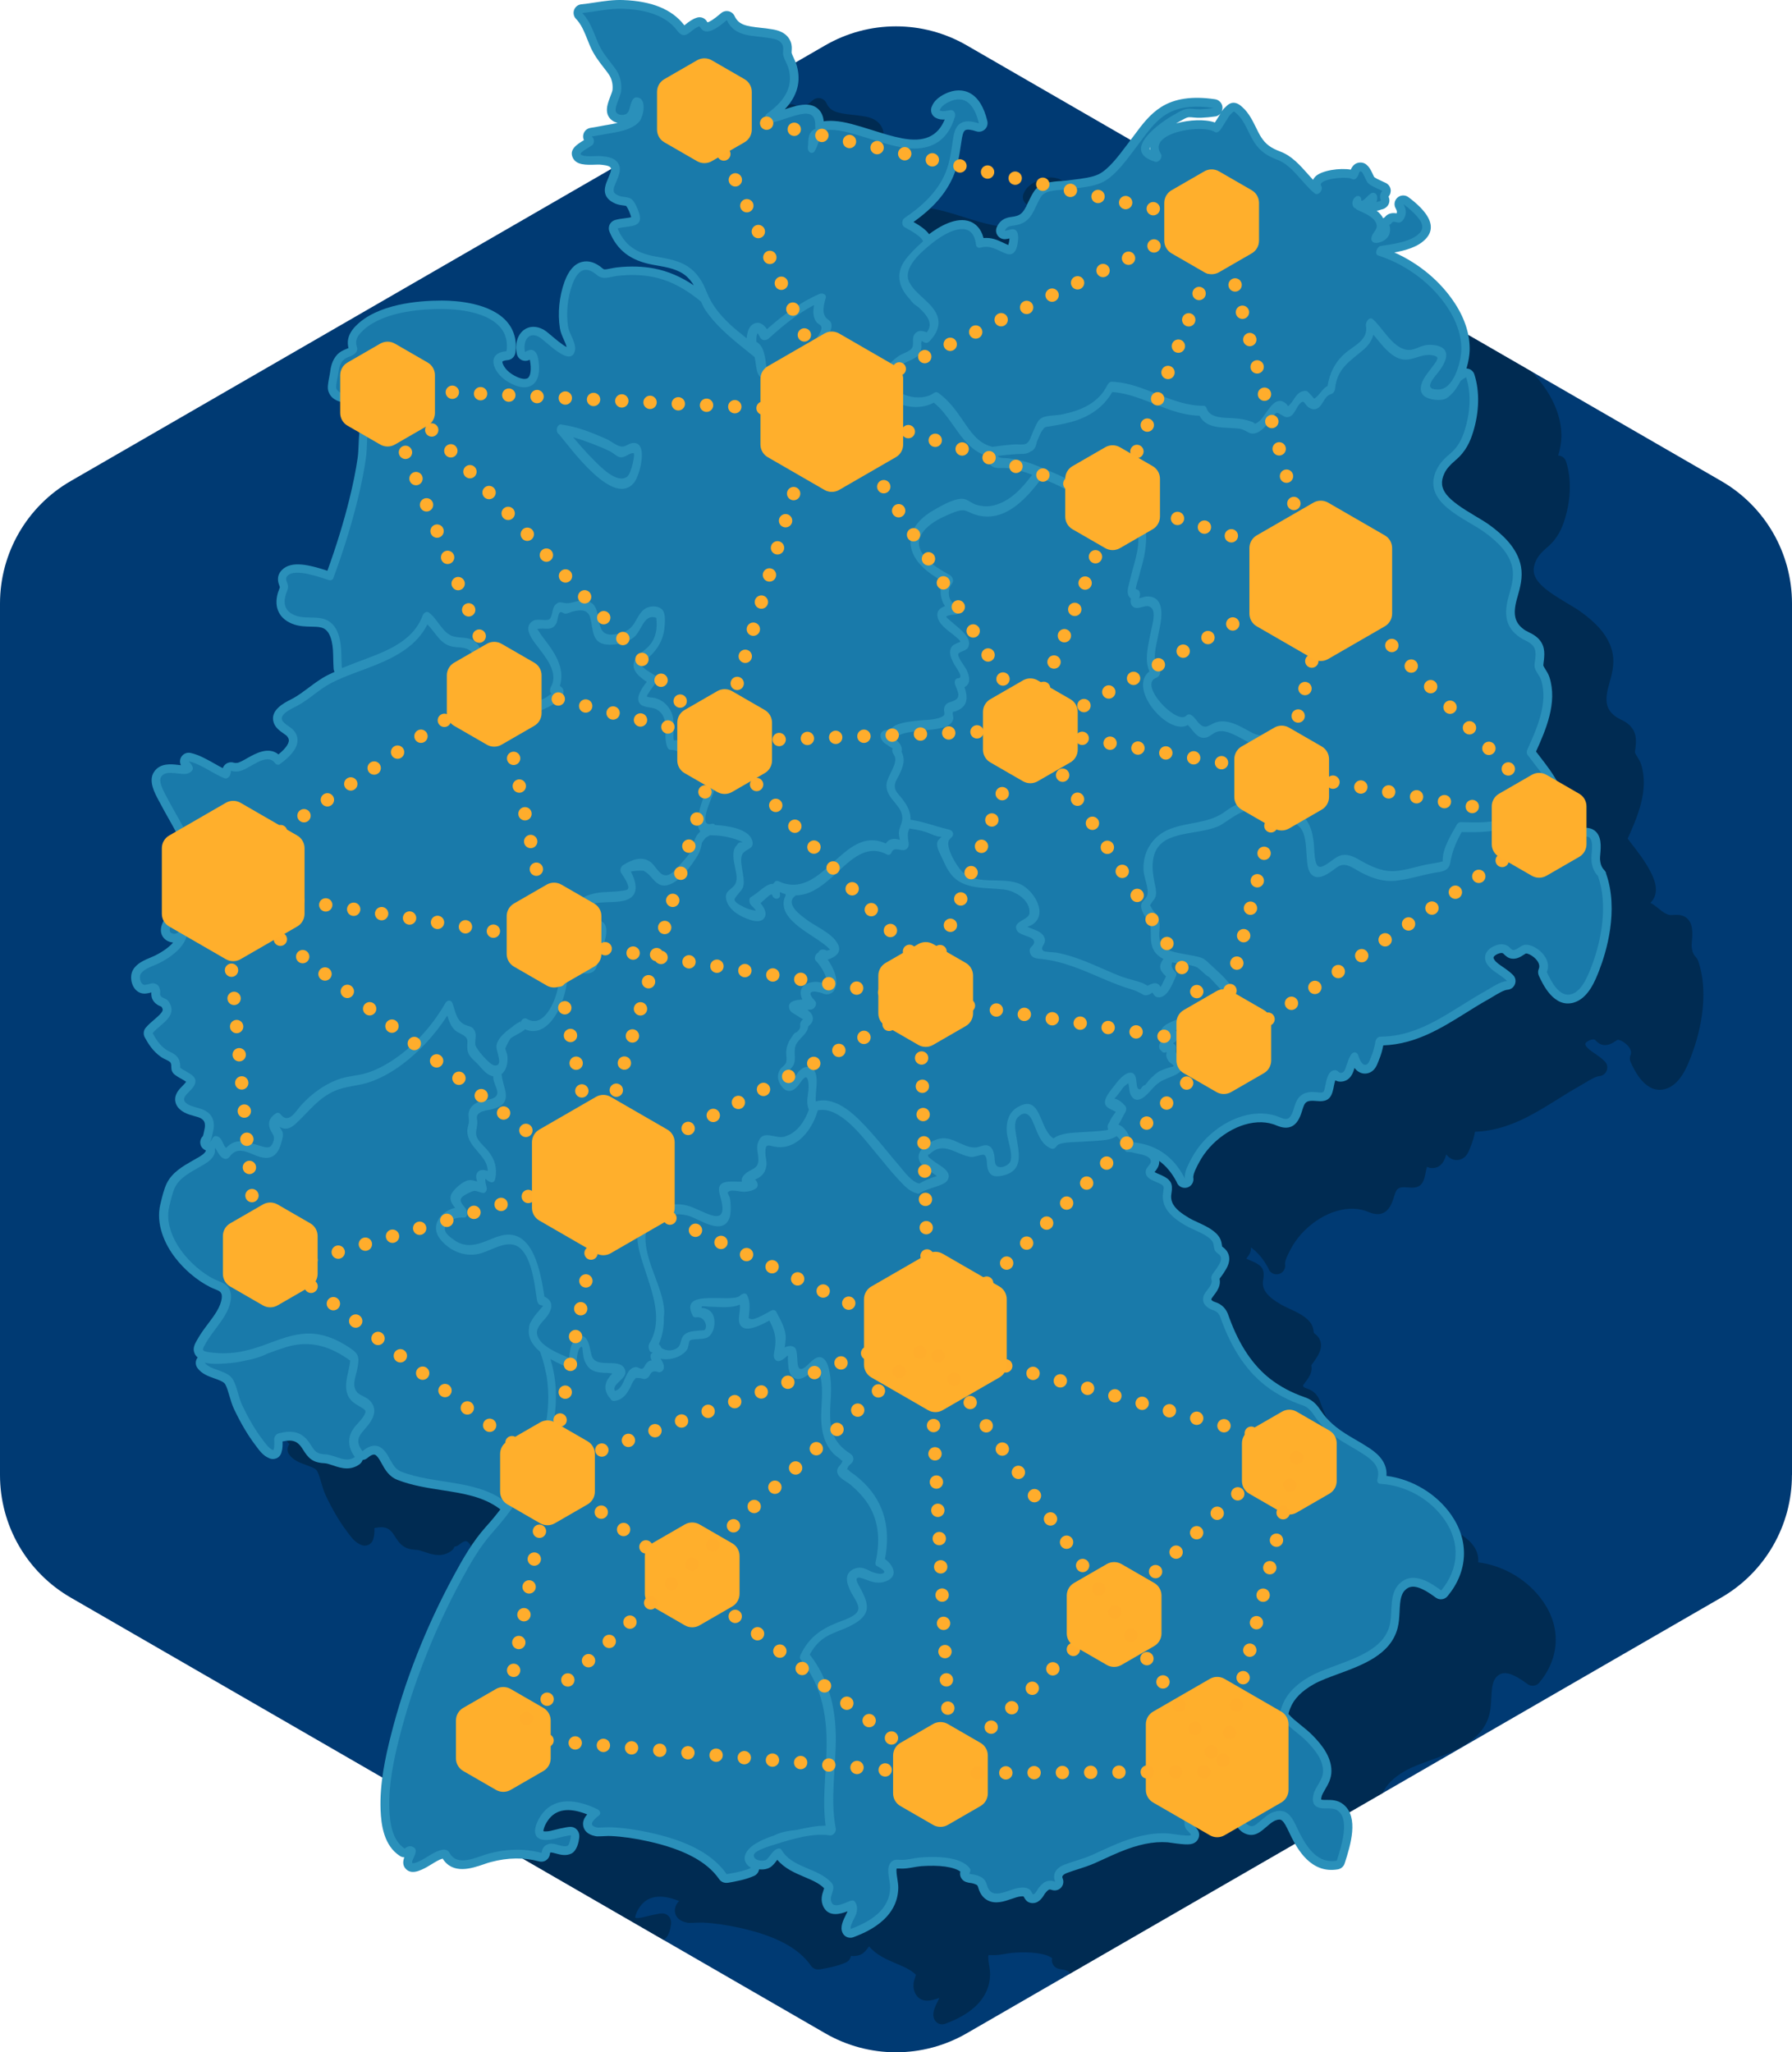 <svg xmlns="http://www.w3.org/2000/svg" xmlns:xlink="http://www.w3.org/1999/xlink" id="Ebene_2" data-name="Ebene 2" viewBox="0 0 316.79 362.72"><defs><style>      .cls-1 {        fill: #003a73;      }      .cls-1, .cls-2, .cls-3, .cls-4, .cls-5, .cls-6 {        stroke-width: 0px;      }      .cls-7 {        stroke: #ffad2c;        stroke-dasharray: 0 5;        stroke-linecap: round;        stroke-linejoin: round;        stroke-width: 2.36px;      }      .cls-7, .cls-3 {        fill: none;      }      .cls-2 {        fill: #197aaa;      }      .cls-4 {        fill: #00223c;        opacity: .6;      }      .cls-5 {        fill: #ffaf2c;      }      .cls-8 {        clip-path: url(#clippath);      }      .cls-6 {        fill: #2a90ba;      }    </style><clipPath id="clippath"><path class="cls-3" d="m316.79,260.73V106.65c0-8.92-4.76-17.16-12.48-21.61L170.87,7.99c-7.72-4.46-17.24-4.46-24.96,0L12.48,85.03c-7.72,4.46-12.48,12.7-12.48,21.61v154.08c0,8.92,4.76,17.16,12.48,21.61l133.44,77.04c7.72,4.46,17.24,4.46,24.96,0l133.44-77.04c7.72-4.46,12.48-12.7,12.48-21.61Z"></path></clipPath></defs><g id="Layer_4_copy" data-name="Layer 4 copy"><g><path class="cls-1" d="m316.79,260.7V106.67c0-8.93-4.76-17.18-12.5-21.65L170.89,8.01c-7.74-4.47-17.26-4.47-25,0L12.5,85.02c-7.74,4.47-12.5,12.72-12.5,21.65v154.03c0,8.93,4.76,17.18,12.5,21.65l133.39,77.01c7.74,4.47,17.26,4.47,25,0l133.39-77.01c7.74-4.47,12.5-12.72,12.5-21.65Z"></path><g class="cls-8"><path class="cls-4" d="m300.13,169.7c-.07-.21-.19-.39-.34-.55-.46-.47-.68-1.06-.74-1.96-.01-.16.02-.52.05-.85.11-1.34.27-3.18-1.01-4.16-.75-.57-1.69-.51-2.37-.47-.16,0-.4.02-.48.02-.36-.05-.73-.24-1.08-.44-.23-.13-.53-.38-.84-.63-.45-.37-.97-.78-1.56-1.09.26-.26.51-.59.69-.98.8-1.79-.31-3.85-.84-4.84-.9-1.68-2.06-3.18-3.18-4.63-.23-.3-.46-.6-.69-.9,1.73-3.85,3.81-8.6,2.38-13.12-.18-.56-.47-1.01-.72-1.42-.15-.23-.33-.52-.37-.65-.01-.1.03-.38.05-.57.02-.16.05-.32.06-.47.11-1.12.28-2.82-1.45-4.14-.4-.31-.83-.52-1.21-.71-.24-.12-.46-.23-.63-.34-1.87-1.23-2.26-2.76-1.46-5.63l.1-.35c.45-1.58.95-3.38.6-5.3-.61-3.32-3.34-5.69-5.34-7.18-.8-.6-1.78-1.18-2.81-1.79-4.84-2.87-6.77-4.64-5.37-7.54.36-.75.95-1.43,1.95-2.28,1.87-1.58,2.61-3.36,3.13-5.05,1.08-3.55,1.15-7.15.2-10.12-.14-.44-.47-.79-.9-.95-.16-.06-.33-.09-.49-.1.37-1.24.54-2.42.56-3.2.07-2.7-.82-5.55-2.58-8.26-2.53-3.9-6.36-7.1-10.74-9.04,1.98-.36,4.21-.96,5.57-2.42,1.45-1.55,1.11-3.42-1-5.57-.61-.62-1.31-1.22-2.09-1.79-.58-.43-1.39-.39-1.93.09-.54.48-.67,1.28-.31,1.9.27.47.23.7.16.88-.91-.16-1.6.07-2.08.67-.1.06-.2.13-.29.2-.27-.53-.68-.97-1.15-1.34.14,0,.29-.03.43-.08.2-.07.37-.12.44-.14.37-.06.63-.25.76-.34.52-.38.75-1.04.57-1.66-.02-.07-.05-.16-.09-.29.31-.35.44-.82.36-1.28-.08-.47-.39-.88-.81-1.1-.24-.12-.49-.24-.76-.36-.47-.21-1.04-.47-1.33-.71-.06-.11-.15-.31-.22-.46-.43-.93-1.03-2.2-2.35-2.09-.51.04-1.16.3-1.56,1.25-1.91-.34-5.19.13-6.27,1.23-.17.17-.31.37-.4.57-.29-.32-.59-.65-.9-1-1.41-1.59-2.86-3.23-4.85-3.98-1.73-.65-2.62-1.31-3.42-2.55-.31-.47-.6-1.06-.9-1.68-.61-1.24-1.31-2.66-2.44-3.65l-.14-.12c-1.2-1.07-2.13-.6-2.7,0-.05.05-.12.12-.22.21-.24.21-.43.45-.59.69.09-.2.15-.42.15-.65,0-.76-.56-1.4-1.31-1.51-4.02-.59-7.14-.14-9.54,1.38-2,1.27-3.37,3.11-4.69,4.89-.25.34-.5.68-.76,1.01-.23.29-.47.61-.71.94-1.4,1.86-3.14,4.17-4.87,5.03-1.15.56-2.88.77-4.41.96-.4.05-.78.1-1.15.15-.28.04-.65.06-1.04.09-1.68.11-3.76.25-4.82,1.81-.42.62-.73,1.28-1.03,1.9-.09.2-.19.4-.29.6-.02.04-.04.08-.05.12v.04s-.08.1-.1.15c-.48.91-.9,1.32-1.56,1.53-.33.11-.62.15-.92.19-.77.11-1.92.28-2.63,1.77-.23.49-.19,1.07.12,1.51.31.45.83.7,1.37.66.27-.02.52-.07.73-.13-.02.39-.11.88-.2,1.16-.33-.13-.64-.27-.94-.42-.94-.45-1.99-.94-3.44-.81-.46-1.77-1.47-2.55-2.3-2.89-2.5-1.02-5.68.96-7.33,2.21-.58-.83-1.61-1.51-2.75-2.16,3.51-2.49,5.75-5.07,7.04-8.09.79-1.86,1.07-3.74,1.34-5.56l.1-.65c.11-.7.25-1.67.66-1.91.33-.19.99-.13,1.95.19.52.17,1.1.05,1.51-.33.41-.37.58-.94.45-1.48-.59-2.5-1.63-4.17-3.09-4.95-.77-.41-2.05-.77-3.76-.13-.55.2-2.34.96-2.91,2.38-.22.38-.25.85-.1,1.27.15.41.46.74.86.9.46.23.96.28,1.47.24-1.24,3.01-3.66,4.07-7.52,3.33-1.73-.33-3.39-.85-5.16-1.41-.71-.22-1.43-.45-2.14-.66l-.11-.03c-1.89-.55-4.19-1.23-6.46-.91-.1-1.02-.48-1.79-1.14-2.31-1.2-.95-2.85-.67-4.29-.26-.5.14-.98.3-1.46.45,2.2-2.31,2.91-4.89,2.13-7.69-.14-.51-.36-.97-.54-1.37-.16-.35-.32-.68-.38-.95,0-.05,0-.2.01-.31.03-.42.08-1.04-.21-1.71-.72-1.66-2.43-1.97-3.17-2.1-.73-.13-1.43-.2-2.12-.28-2.51-.28-3.86-.49-4.59-2.07-.2-.43-.59-.75-1.06-.85-.47-.1-.96.02-1.32.33-1.4,1.2-2.08,1.56-2.41,1.63l-.05-.07c-.34-.66-1.1-.99-1.82-.76-.83.26-1.44.75-1.93,1.13-.09.07-.19.15-.29.23-.02-.02-.04-.05-.06-.08-2.11-2.79-5.62-4.25-10.72-4.44-1.72-.07-3.4.19-5.02.43-.83.13-1.61.24-2.4.32-.58.06-1.08.44-1.28.99-.2.55-.07,1.17.34,1.59.15.15.29.32.42.49.7.91,1.15,2.05,1.63,3.25.13.32.25.63.38.94.68,1.62,1.57,2.77,2.43,3.88.28.37.58.74.87,1.15.72.99.79,2.09.72,2.84-.02.21-.23.75-.38,1.15-.36.95-.74,1.93-.57,2.85.12.69.58,1.28,1.25,1.62.19.09.39.17.6.22-.62.14-1.25.25-1.83.35l-.37.06c-.34.06-.67.12-1.01.19-.55.1-1.06.2-1.57.27-.62.09-1.12.54-1.27,1.14-.09.35-.05.72.1,1.03-1.21.73-2.67,1.65-1.97,3.11.63,1.34,2.4,1.28,4.1,1.22.22,0,.51-.02.6-.01.59.05,1.58.13,1.91.45.28.28.21.66-.34,1.93-.11.25-.21.5-.31.74-.43,1.15-.74,2.79,1.58,3.78.48.2.98.27,1.37.32.16.02.4.05.52.09.16.18.49.76.77,1.59.06.17.09.3.11.4-.28.08-.75.13-1.09.18-.55.07-1.18.14-1.77.32-.41.12-.75.42-.94.81-.18.39-.2.84-.03,1.24,1.37,3.33,3.75,5.14,7.72,5.86l.51.09c2.05.36,3.99.71,5.4,1.96.47.42.9.95,1.28,1.58-2.29-1.53-4.57-2.5-6.92-2.96-2.04-.4-4.27-.47-6.64-.21-.46.05-.86.14-1.22.21-.98.2-1.09.19-1.33-.02-1.26-1.08-2.51-1.46-3.69-1.15-1.32.35-2.32,1.49-3.05,3.48-.94,2.57-1.24,5.57-.82,8.24.11.71.41,1.36.69,2,.19.42.42.94.5,1.32-.79-.41-2.04-1.47-2.57-1.92-.67-.57-1.15-.97-1.58-1.2-1.23-.65-2.49-.61-3.44.12-1.12.86-1.59,2.52-1.2,4.25.16.7.78,1.19,1.5,1.19.13,0,.26-.02.38-.05.15-.04.29-.1.4-.15,0,.03.01.06.02.09.3,1.59.12,2.9-.44,3.19-.55.28-1.6,0-2.75-.74-1.32-.84-1.75-1.99-1.67-2.22,0,0,.18-.19.9-.25.71-.06,1.29-.6,1.39-1.31.3-2.11-.21-4-1.49-5.48-2.89-3.34-8.93-3.73-11.39-3.74h-.15c-4.12,0-11.41.6-15.22,4.52-.97.99-1.43,2.04-1.37,3.12.01.3.07.55.12.75-.11.05-.25.11-.35.15-.48.2-1.15.47-1.68,1.05-.9.99-1.13,2.26-1.23,3.12-.01.11-.06.32-.1.56-.28,1.42-.39,2.16-.19,2.77.66,2.01,3.04,2.08,4.61,2.12.48.01,1.2.03,1.43.12.6.22.73.27.07,2.16-.07.21-.14.41-.2.61-.45,1.41-.51,2.91-.57,4.37-.03.84-.07,1.64-.17,2.36-.33,2.27-.81,4.65-1.46,7.27-1.01,4.09-2.32,8.35-3.89,12.68-3.17-1.03-6.37-1.85-8.05-.12-1.09,1.11-.6,2.35-.42,2.82.03.07.06.15.07.2-.01.07-.09.27-.13.38-.07.18-.15.38-.22.61-.79,2.67.3,4.76,2.9,5.61,1.02.33,2.04.35,2.94.37,1.24.02,2.02.06,2.61.55.5.42.86,1.12,1.08,2.13.21.92.23,1.93.25,2.99.01.57.03,1.17.07,1.77.01.2.08.39.16.56-.36.16-.72.33-1.07.5-1.34.66-2.46,1.51-3.54,2.32-.9.67-1.75,1.31-2.67,1.82-.11.06-.24.12-.38.2-1.25.63-3.84,1.94-3.08,4.16.3.88,1.07,1.42,1.75,1.9.19.13.48.34.56.42.35.41.37.69.35.89-.04.38-.35,1.16-1.83,2.37-1.78-1.46-4.1-.14-5.55.68-.61.35-1.38.78-1.75.82-.26.03-.45.02-.63-.04-.44-.14-.92-.07-1.31.19-.28.19-.49.46-.6.78-.46-.23-.95-.51-1.46-.8-1.35-.76-2.75-1.56-4.24-1.89-.65-.14-1.31.15-1.65.72-.27.45-.28,1-.05,1.45-.15-.02-.31-.03-.44-.05-1.29-.15-3.25-.39-4.33,1.25-1.04,1.57.13,3.72.82,5.01.07.13.13.24.18.33.49.95,1.02,1.88,1.53,2.79.45.79.91,1.61,1.34,2.42,1.74,3.33,2.77,6.19,2.1,9.33-.36,1.7-1.31,2.77-2.62,4.25l-.13.14c-1.22,1.37-2.4,2.97-1.86,4.44.14.37.6,1.24,1.92,1.42.04,0,.07,0,.11.01-.73.82-1.84,1.63-3.22,2.31-.18.09-.43.19-.7.31-1.14.47-2.56,1.06-3.2,2.26-.45.83-.34,1.84-.08,2.52.27.73.77,1.26,1.41,1.5.69.25,1.35.07,1.84-.06.03,0,.07-.02.1-.03-.02.33-.05,1,.45,1.63.4.51.9.72,1.2.84.04.02.09.04.13.06.38.57.46.81-1.27,2.28-.52.44-1.05.9-1.5,1.43-.41.48-.47,1.17-.17,1.72.63,1.16,1.46,2.46,2.81,3.41.34.24.67.4.97.54.21.1.41.2.54.29.24.17.39.32.37,1.1,0,.47.2.93.58,1.22.4.32.86.58,1.26.8.23.13.58.33.78.48,0,0-.01.02-.02.03-.11.17-.35.41-.57.64-.64.64-1.51,1.52-1.33,2.76.12.8.65,1.47,1.58,1.98.6.33,1.22.5,1.76.64.41.11.81.22,1.1.37.58.31.71.64.77.93.06.28.04.64-.04,1.01-.02.09-.04.2-.07.33-.04.21-.13.65-.21.9-.41.39-.59.99-.41,1.57.15.47.5.81.92.97,0,.03,0,.06,0,.07-.19.52-1,.98-1.71,1.38l-.79.46c-1.53.88-3.44,1.97-4.4,3.9-.48.97-.8,2.31-1.06,3.38l-.09.37c-.38,1.59-.27,3.36.32,5.14,1.07,3.23,3.29,5.62,4.95,7.06,1.16,1,2.36,1.81,3.56,2.41.28.14.54.24.8.35.39.16.76.3.95.49.09.09.37.35.28,1.1-.18,1.56-1.28,3.03-2.45,4.58-.65.86-1.31,1.75-1.83,2.69l-.12.21c-.35.61-.82,1.44-.37,2.37.13.27.31.48.51.64-.02.03-.05.06-.07.09-.36.52-.36,1.22,0,1.74.74,1.06,1.96,1.5,3.04,1.88.81.29,1.65.59,1.9,1.03.3.55.51,1.27.73,2.03.23.78.46,1.59.83,2.37,1.26,2.63,2.47,4.66,3.8,6.4l.17.23c.51.69,1.21,1.63,2.21,2.02.41.21.9.22,1.33.03.45-.2.77-.61.88-1.09.21-.65.2-1.32.18-1.88,1.83-.41,2.7-.05,3.59,1.39.88,1.42,1.62,2.36,3.78,2.45.45.02.98.2,1.55.39.7.24,1.55.53,2.45.53.73,0,1.49-.19,2.24-.73.26-.19.45-.46.55-.76.31-.03.6-.15.84-.35,1.09-.91,1.4-.6,1.68-.32.3.31.56.78.84,1.28.56,1.03,1.26,2.31,2.8,2.91,0,0,0,0,0,0,2.54.99,5.23,1.4,7.83,1.81,3.77.58,7.33,1.13,10.23,3.31.04.03.08.05.13.08-.8,1.05-1.65,2.08-2.56,3.08-2.36,2.63-4.12,5.74-5.72,8.7-4.93,9.12-8.66,18.6-11.08,28.18-1,3.94-2,8.58-1.82,13.14.1,2.62.56,6.31,3.41,8.15.24.16.52.24.79.24-.23.6-.38,1.41.29,2.08.9.92,2.19.36,2.81.09.63-.28,1.21-.63,1.76-.97.67-.41,1.3-.8,1.91-.97,1.82,2.88,5.21,1.71,7.26,1.01.46-.16.89-.31,1.26-.4,3.02-.8,5.82-.84,8.54-.11.42.11.88.04,1.24-.21.37-.25.61-.64.66-1.07.03-.19.06-.27.06-.27,0,0,.04-.03.12-.04.15,0,.56.1.84.18.8.22,1.8.5,2.76.03,1.02-.5,1.32-2.08,1.4-2.73.03-.26.13-1.07-.55-1.64-.02-.02-.04-.03-.06-.05-.62-.46-1.15-.35-2.56-.05,0,0-.04,0-.05,0-.31.07-.63.15-.95.23-.62.16-1.21.32-1.73.32h0c-.22,0-.35-.02-.43-.04,0-.31.21-1.06.82-1.93,1.39-1.99,3.71-2.33,6.93-1.04-.52.58-.89,1.3-.68,2.16.15.6.64,1.39,2.12,1.68.29.06.54.04.71.03.04,0,.09,0,.14,0,.27,0,.54-.01.8-.03.37-.02.73-.03,1.06-.02,2.03.09,4.22.4,6.69.95,6.27,1.4,10.35,3.58,12.48,6.67.29.42.76.66,1.26.66.08,0,.17,0,.25-.02h.08c1.31-.23,3.1-.54,4.6-1.22.47-.21.79-.65.87-1.15.8.09,1.66-.06,2.23-.55.39-.34.67-.71.89-1.01.03-.05.07-.09.1-.13,1.3,1.55,3.12,2.32,4.76,3.02,1.35.57,2.63,1.11,3.5,1.99,0,0,.02.02.02.02-.02.11-.09.29-.13.42-.22.65-.59,1.73.05,2.93.94,1.77,2.96,1.22,4.22.72,0,.02-.01.04-.02.06-.04.1-.12.25-.2.42-.57,1.14-1.17,2.33-.64,3.37.27.53.8.83,1.36.83.18,0,.36-.03.54-.1,1.94-.74,7.85-2.99,7.93-8.74,0-.53-.09-1.08-.17-1.62-.07-.45-.24-1.46-.1-1.78.09,0,.22,0,.33.01h.14c.89.06,1.69-.09,2.47-.22.47-.08.92-.16,1.37-.2,3.25-.24,5.81.12,6.93.96-.08.3-.06.61.05.91.18.48.59.84,1.09.96l.06.02c.14.04.35.1.6.12.26.02.65.13.93.26.29.13.31.14.48.7.31,1.01.86,1.72,1.64,2.12,1.37.7,2.89.19,4.22-.27.53-.18,1.07-.37,1.47-.42.35-.05.54-.04.64-.01.02.04.05.09.07.13.2.37.46.82,1.1.99.04.01.09.02.13.03,1.32.22,2.04-.95,2.38-1.52.04-.07.08-.13.09-.14.43-.53.64-.7.83-.72.07,0,.23.03.32.06.14.05.3.09.45.1.49.04.98-.16,1.3-.54.37-.44.46-1.05.24-1.57-.1-.24-.06-.35-.04-.39.07-.16.3-.39.75-.56.65-.25,1.3-.46,2-.68.97-.31,1.97-.63,2.97-1.07.6-.26,1.19-.53,1.78-.81.84-.39,1.71-.78,2.57-1.14,3.27-1.36,5.97-1.92,8.49-1.74.1,0,.31.04.58.08,2.84.4,3.76.43,4.46-.17.35-.3.56-.74.57-1.19.02-.71-.4-1.15-.84-1.61-.07-.08-.19-.2-.26-.28-.02-.07-.03-.15-.04-.26-.01-.46.3-1.12.69-1.61.09.38.32.73.67.95,1.12.71,2.34.36,3.15.13.24-.07.49-.14.65-.16.77-.09,1.4.08,1.96.51.12.09.3.34.46.55.35.47.79,1.05,1.46,1.41,1.61.87,2.79-.1,3.43-.62l.15-.13c.19-.15.37-.3.55-.46.55-.47,1.03-.88,1.56-1.05.92-.31,1.24-.15,2.29,2.09.16.34.32.67.48.99,1.01,1.92,3.36,6.43,8.16,5.6.56-.1,1.03-.5,1.2-1.05l.07-.21c.94-2.98,2.51-7.96-.31-10.22-1.01-.81-2.15-.8-2.98-.79-.34,0-.67,0-.88-.05-.02,0-.04-.01-.06-.02,0-.08,0-.21.05-.43.1-.44.36-.88.66-1.39.49-.83,1.11-1.87,1.1-3.25-.02-2.54-1.75-4.65-3.26-6.2-.68-.7-1.44-1.31-2.16-1.9-.78-.63-1.52-1.22-2.11-1.88-.05-.05-.06-.08-.06-.08-.02-.16.19-.68.32-1.03.64-1.63,1.99-3.01,4.13-4.22,1.16-.66,2.7-1.22,4.33-1.82,4.34-1.59,9.25-3.4,10.5-8.07.26-.98.31-2.01.36-3,.1-2,.21-3.27,1.31-4.03,1.05-.73,2.61-.24,5.08,1.6.65.49,1.57.38,2.09-.25,3.61-4.35,3.87-9.7.69-14.31-2.6-3.77-6.93-6.37-11.49-6.95.22-2.78-2.18-4.36-3.28-5.07-.73-.48-1.48-.92-2.21-1.34-1.19-.69-2.31-1.35-3.32-2.15-.87-.68-1.62-1.42-2.23-2.19-.18-.23-.35-.47-.52-.72-.61-.89-1.3-1.89-2.86-2.42-2.34-.8-4.41-1.91-6.17-3.28-3.05-2.4-5.38-5.88-7.15-10.65-.04-.1-.07-.2-.11-.3-.22-.65-.53-1.54-1.55-2.19-.33-.21-.66-.33-.92-.42-.1-.04-.25-.09-.29-.11-.3-.19-.34-.28-.35-.29-.03-.13.09-.31.44-.77.36-.46.8-1.03,1-1.81.12-.48.06-.87.02-1.13.07-.11.19-.27.28-.39.13-.17.28-.37.42-.59.05-.08.1-.16.15-.24.46-.71,1.3-2.02.58-3.42-.24-.47-.6-.75-.87-.97-.04-.03-.07-.06-.11-.08-.01-.07-.03-.18-.04-.25-.05-.34-.12-.81-.38-1.27-.76-1.33-2.5-2.12-4.03-2.83-.53-.24-1.03-.47-1.35-.67-1.21-.72-2.55-1.6-3.03-2.8-.19-.48-.24-.96-.14-1.54l.02-.11c.27-1.64-.12-2.36-1.68-3.09-.17-.08-.34-.15-.53-.23-.23-.1-.59-.25-.79-.37.03-.04.06-.08.09-.11.28-.35.71-.88.74-1.63,0-.08-.01-.15-.01-.23,1.2.87,2.2,2.07,3.02,3.59.03.05.05.09.06.12.21.64.81,1.05,1.45,1.05.14,0,.28-.02.43-.06.77-.22,1.23-1.01,1.07-1.78,0-.02,0-.06,0-.11.05-.73.62-1.78,1.05-2.59,1-1.87,2.51-3.54,4.37-4.84,1.9-1.32,3.94-2.08,5.91-2.2.97-.06,1.92.05,2.79.33.2.06.39.14.56.21.79.32,2.89,1.17,4.08-1.32.23-.48.38-.95.51-1.37.24-.78.39-1.2.78-1.45.31-.2.82-.26,1.6-.18,2,.21,2.73-.31,3.13-2.24l.06-.32c.05-.23.14-.73.27-1.09.23.13.52.24.89.24,1.74-.02,2.23-1.57,2.39-2.08.02-.07.05-.14.07-.21.02-.04.03-.09.05-.13.26.35.6.66,1.05.84.56.23,1.18.2,1.75-.08.84-.41,1.18-1.31,1.41-1.91.03-.07.05-.14.07-.19.35-.82.62-1.71.8-2.66,5.73-.22,10.22-3.02,14.57-5.73,1.31-.82,2.67-1.67,4.04-2.43.25-.14.53-.31.83-.49.75-.45,1.88-1.14,2.49-1.18.37-.02.73-.18,1-.45.29-.29.45-.69.45-1.11,0-.41-.18-.81-.48-1.09l-.1-.09c-.14-.13-.28-.26-.43-.39-.39-.32-.8-.6-1.19-.87-.63-.43-1.23-.84-1.54-1.3-.24-.35-.17-.5.05-.71.24-.22.77-.46,1.1-.49.14-.02.25,0,.38.05.04.04.08.08.12.12.34.33.77.74,1.42.82.91.11,1.62-.36,2.1-.67.13-.08.32-.21.41-.25.38.01.91.27,1.41.68.62.51,1.17,1.31.86,2.03-.17.4-.16.85.02,1.24.65,1.42,2.64,5.75,6.15,4.74,2.6-.76,3.82-3.91,4.55-5.8l.02-.06c1.13-2.93,3.49-10.46,1.13-17.02Zm-38.46-119.55s0,0,0,0h0s0,0,0,0c0,0,0,0,.01-.01Zm-42.14-8.29c-.06-.06-.09-.11-.09-.15-.01-.1.01-.22.06-.36,0,.17,0,.34.03.51Zm11.49-5.89c.39-.06.72-.26.96-.54-.01.02-.03.04-.04.06-.05.07-.09.14-.13.2-.16.24-.31.49-.46.74-.13.21-.25.41-.38.6-1.77-.62-4.53-.49-6.87.17.16-.09.32-.18.48-.27.14-.07.28-.15.42-.24.4-.23.96-.54,1.27-.58.06,0,.14-.01.22-.01.22,0,.48.02.74.05.39.03.83.07,1.26.05.88-.04,1.74-.12,2.54-.24Z"></path></g><g><path class="cls-6" d="m283.93,154.31c-.07-.21-.19-.39-.34-.55-.46-.47-.68-1.06-.74-1.96-.01-.16.02-.52.05-.85.11-1.34.27-3.18-1.01-4.16-.75-.57-1.69-.51-2.37-.47-.16.01-.4.03-.48.02-.36-.05-.73-.24-1.08-.44-.23-.13-.53-.38-.84-.63-.45-.37-.97-.78-1.56-1.09.26-.26.52-.59.69-.98.8-1.79-.31-3.85-.84-4.84-.9-1.68-2.06-3.18-3.18-4.63-.23-.3-.46-.6-.69-.9,1.73-3.85,3.81-8.6,2.38-13.12-.18-.56-.47-1.01-.72-1.42-.15-.23-.33-.52-.37-.65-.01-.1.03-.38.05-.57.02-.16.05-.32.06-.47.11-1.12.28-2.82-1.45-4.14-.4-.31-.83-.52-1.21-.71-.24-.12-.46-.23-.64-.34-1.87-1.23-2.26-2.76-1.46-5.63l.1-.35c.45-1.58.95-3.38.6-5.3-.61-3.32-3.34-5.69-5.34-7.18-.8-.6-1.78-1.18-2.81-1.79-4.84-2.87-6.77-4.64-5.37-7.54.36-.75.95-1.43,1.95-2.28,1.87-1.58,2.61-3.36,3.13-5.05,1.08-3.55,1.15-7.15.2-10.12-.14-.44-.47-.79-.9-.95-.16-.06-.33-.09-.49-.1.37-1.24.54-2.42.56-3.2.07-2.7-.82-5.55-2.58-8.26-2.53-3.9-6.36-7.1-10.74-9.04,1.98-.36,4.21-.96,5.57-2.42,1.45-1.55,1.11-3.43-1-5.57-.61-.62-1.31-1.22-2.09-1.79-.58-.43-1.39-.39-1.93.09-.54.48-.67,1.28-.31,1.9.27.47.24.7.16.88-.91-.16-1.6.07-2.08.67-.1.06-.2.13-.29.2-.27-.53-.68-.97-1.15-1.34.14,0,.29-.03.42-.08.2-.07.37-.12.44-.14.37-.06.63-.24.76-.34.52-.38.75-1.04.57-1.66-.02-.07-.05-.16-.09-.29.31-.35.44-.82.36-1.28-.08-.47-.39-.88-.82-1.1-.24-.12-.49-.24-.76-.36-.47-.21-1.04-.47-1.33-.71-.06-.11-.15-.31-.22-.46-.43-.93-1.03-2.2-2.35-2.09-.51.04-1.16.3-1.56,1.25-1.91-.34-5.19.13-6.27,1.23-.17.18-.31.37-.4.57-.29-.32-.59-.65-.9-1-1.41-1.59-2.86-3.23-4.85-3.98-1.73-.65-2.62-1.31-3.42-2.55-.31-.47-.6-1.06-.9-1.68-.61-1.24-1.31-2.66-2.44-3.65l-.14-.12c-1.2-1.07-2.13-.6-2.7,0-.05.05-.12.12-.22.21-.24.21-.43.45-.59.69.09-.2.15-.42.15-.65,0-.76-.56-1.4-1.31-1.51-4.02-.59-7.14-.14-9.54,1.38-2,1.27-3.37,3.11-4.69,4.89-.25.34-.51.68-.76,1.01-.23.3-.47.61-.71.94-1.4,1.86-3.14,4.17-4.87,5.03-1.15.56-2.88.77-4.41.96-.4.05-.78.1-1.15.15-.28.04-.65.06-1.04.09-1.68.11-3.76.25-4.82,1.81-.42.62-.73,1.28-1.03,1.9-.09.2-.19.4-.29.6-.02.04-.04.08-.05.12v.04s-.08.1-.1.15c-.48.91-.9,1.32-1.56,1.53-.33.11-.62.15-.92.19-.77.11-1.92.28-2.63,1.77-.23.49-.19,1.07.12,1.51.31.45.83.7,1.37.66.27-.02.52-.07.73-.13-.02.39-.11.88-.2,1.16-.33-.13-.64-.27-.94-.42-.94-.45-1.99-.94-3.44-.81-.46-1.77-1.47-2.55-2.3-2.89-2.5-1.02-5.68.96-7.33,2.21-.58-.83-1.61-1.51-2.75-2.16,3.51-2.49,5.75-5.07,7.04-8.09.79-1.86,1.07-3.74,1.34-5.56l.1-.65c.11-.7.25-1.67.66-1.91.33-.19.99-.13,1.95.19.52.17,1.1.05,1.51-.33.41-.37.58-.94.45-1.48-.59-2.5-1.63-4.17-3.09-4.95-.77-.41-2.05-.77-3.76-.13-.55.2-2.34.96-2.91,2.39-.22.38-.25.85-.1,1.27.15.41.46.74.86.9.46.23.96.28,1.47.24-1.24,3.01-3.66,4.07-7.52,3.33-1.73-.33-3.39-.85-5.16-1.41-.71-.22-1.43-.45-2.14-.66l-.11-.03c-1.89-.55-4.19-1.23-6.46-.91-.1-1.02-.48-1.79-1.14-2.31-1.2-.95-2.85-.67-4.29-.26-.5.14-.98.3-1.46.45,2.2-2.31,2.92-4.89,2.13-7.69-.14-.51-.36-.97-.54-1.37-.16-.35-.32-.68-.38-.95,0-.05,0-.2.01-.31.03-.42.08-1.04-.21-1.71-.72-1.66-2.43-1.97-3.17-2.1-.73-.13-1.44-.21-2.12-.28-2.51-.28-3.86-.49-4.59-2.07-.2-.43-.59-.75-1.06-.85-.47-.1-.96.02-1.32.33-1.4,1.2-2.08,1.56-2.41,1.63l-.05-.07c-.34-.66-1.1-.99-1.82-.76-.83.26-1.44.75-1.93,1.13-.09.07-.19.15-.29.23-.02-.02-.04-.05-.06-.08C118.79,1.66,115.29.21,110.19.01c-1.72-.07-3.4.19-5.02.43-.83.13-1.61.24-2.4.32-.58.06-1.08.44-1.28.99-.2.55-.07,1.17.34,1.59.15.15.29.32.42.49.7.91,1.15,2.05,1.63,3.25.13.32.25.63.38.94.68,1.62,1.57,2.77,2.43,3.88.28.37.58.74.87,1.15.72.99.79,2.09.72,2.84-.02.21-.23.75-.38,1.15-.36.95-.74,1.93-.57,2.85.12.69.58,1.28,1.25,1.62.19.09.39.17.6.22-.62.14-1.25.25-1.83.35l-.37.06c-.34.06-.67.12-1.01.19-.55.1-1.06.2-1.57.27-.62.09-1.12.54-1.27,1.14-.09.35-.05.72.1,1.03-1.21.73-2.67,1.65-1.97,3.11.63,1.34,2.4,1.28,4.1,1.22.22,0,.51-.02.6-.01.59.05,1.58.13,1.91.45.28.28.21.66-.34,1.93-.11.25-.21.5-.31.74-.43,1.15-.74,2.79,1.58,3.78.48.2.98.27,1.37.32.16.02.4.05.52.09.16.18.49.76.77,1.59.06.17.09.3.11.4-.28.08-.75.13-1.09.18-.55.07-1.18.14-1.77.32-.41.13-.75.42-.94.81-.18.39-.2.84-.03,1.24,1.37,3.33,3.75,5.14,7.72,5.86l.51.09c2.05.36,3.99.71,5.4,1.96.47.42.9.95,1.28,1.58-2.29-1.53-4.57-2.5-6.92-2.96-2.04-.4-4.27-.47-6.64-.21-.46.05-.86.14-1.22.21-.98.2-1.09.19-1.33-.02-1.26-1.08-2.51-1.47-3.69-1.15-1.32.35-2.32,1.49-3.05,3.48-.94,2.57-1.24,5.57-.82,8.24.11.71.41,1.36.69,2,.19.42.42.94.5,1.32-.79-.41-2.04-1.47-2.57-1.92-.67-.57-1.15-.97-1.58-1.2-1.23-.65-2.49-.61-3.44.12-1.12.86-1.59,2.52-1.2,4.25.16.7.78,1.19,1.5,1.19.13,0,.26-.02.38-.05.15-.04.29-.1.4-.15,0,.03.01.06.02.09.3,1.59.12,2.9-.44,3.19-.55.28-1.6,0-2.75-.74-1.32-.84-1.75-1.99-1.67-2.22,0,0,.18-.19.9-.25.71-.06,1.29-.6,1.39-1.31.3-2.11-.21-4-1.49-5.48-2.89-3.34-8.93-3.73-11.39-3.74-.05,0-.1,0-.15,0-4.12,0-11.41.6-15.22,4.52-.97.99-1.43,2.04-1.37,3.12.01.3.07.55.12.75-.11.05-.25.11-.35.15-.48.2-1.15.47-1.68,1.05-.9.99-1.13,2.26-1.23,3.13-.01.11-.06.32-.1.56-.28,1.42-.39,2.16-.19,2.77.66,2.01,3.04,2.08,4.61,2.12.48.01,1.21.03,1.43.12.6.22.73.27.07,2.16-.07.21-.14.41-.2.61-.45,1.41-.51,2.91-.57,4.37-.03.84-.07,1.64-.17,2.37-.33,2.27-.81,4.65-1.46,7.27-1.01,4.09-2.32,8.35-3.89,12.68-3.17-1.03-6.37-1.85-8.05-.12-1.09,1.11-.6,2.35-.42,2.82.03.07.06.15.07.2-.01.07-.09.27-.13.38-.07.18-.15.38-.22.61-.79,2.67.3,4.76,2.9,5.62,1.02.33,2.04.35,2.94.37,1.24.02,2.02.06,2.61.55.5.42.86,1.12,1.08,2.13.21.92.23,1.93.25,2.99.01.57.03,1.17.07,1.77.01.2.08.39.16.56-.36.16-.72.33-1.07.5-1.34.66-2.46,1.51-3.54,2.32-.9.67-1.75,1.31-2.67,1.82-.11.06-.24.12-.38.2-1.25.63-3.84,1.94-3.08,4.16.3.88,1.07,1.42,1.75,1.9.19.13.48.34.56.42.35.41.37.69.35.89-.04.38-.35,1.16-1.83,2.37-1.78-1.46-4.1-.14-5.55.68-.61.35-1.38.78-1.75.82-.26.03-.45.02-.63-.04-.44-.14-.92-.07-1.31.19-.28.19-.49.46-.6.78-.46-.23-.95-.51-1.46-.8-1.35-.76-2.75-1.56-4.24-1.89-.65-.14-1.31.15-1.65.72-.27.45-.28,1-.05,1.45-.15-.02-.31-.03-.44-.05-1.29-.15-3.25-.39-4.33,1.25-1.04,1.57.13,3.72.82,5.01.07.13.13.24.18.33.49.95,1.02,1.88,1.53,2.79.45.79.91,1.61,1.34,2.42,1.74,3.33,2.77,6.19,2.1,9.33-.36,1.7-1.31,2.77-2.62,4.25l-.13.14c-1.22,1.37-2.4,2.97-1.86,4.44.14.37.6,1.24,1.92,1.42.04,0,.07,0,.11.01-.73.82-1.84,1.63-3.22,2.31-.18.09-.43.19-.7.31-1.14.47-2.56,1.06-3.2,2.26-.45.83-.34,1.84-.08,2.52.27.73.77,1.26,1.41,1.5.69.25,1.35.07,1.84-.06.03,0,.07-.02.1-.03-.02.33-.05,1,.45,1.63.4.51.9.72,1.2.84.04.02.09.04.13.06.38.57.46.81-1.27,2.28-.52.44-1.05.9-1.5,1.43-.41.48-.47,1.17-.17,1.72.63,1.16,1.46,2.46,2.81,3.41.34.24.67.4.97.54.21.1.41.2.54.29.24.17.39.32.37,1.1,0,.47.2.92.58,1.22.4.32.86.58,1.26.8.23.13.58.33.78.48,0,0-.01.02-.02.03-.11.17-.35.41-.57.64-.64.64-1.51,1.52-1.33,2.76.12.8.65,1.47,1.58,1.98.6.33,1.22.49,1.76.64.41.11.81.22,1.1.37.58.31.71.64.77.93.06.28.04.64-.04,1.01-.02.09-.04.2-.07.33-.04.21-.13.65-.21.9-.41.39-.59.99-.41,1.57.15.47.5.81.92.97,0,.03,0,.06,0,.07-.19.52-1,.98-1.71,1.38l-.79.45c-1.53.88-3.44,1.97-4.4,3.9-.48.97-.8,2.31-1.06,3.38l-.09.37c-.38,1.59-.27,3.36.32,5.14,1.07,3.23,3.29,5.62,4.95,7.06,1.16,1,2.36,1.81,3.56,2.41.28.14.54.24.8.35.39.16.76.3.95.49.09.09.37.35.28,1.1-.18,1.56-1.28,3.03-2.45,4.58-.65.86-1.31,1.75-1.83,2.69l-.12.21c-.35.61-.82,1.44-.37,2.37.13.27.31.48.52.64-.02.03-.05.06-.07.09-.36.52-.36,1.22,0,1.74.74,1.06,1.96,1.5,3.04,1.88.81.29,1.65.59,1.9,1.03.3.55.51,1.27.73,2.03.23.78.46,1.59.83,2.37,1.26,2.63,2.47,4.66,3.8,6.4l.17.23c.51.69,1.21,1.63,2.21,2.02.41.21.9.22,1.33.03.45-.2.77-.61.88-1.09.21-.65.2-1.32.18-1.88,1.83-.41,2.7-.05,3.59,1.39.88,1.42,1.62,2.36,3.78,2.45.45.02.98.2,1.55.39.7.24,1.55.53,2.45.53.73,0,1.49-.19,2.24-.73.26-.19.45-.46.55-.76.31-.03.6-.15.84-.35,1.09-.91,1.4-.6,1.68-.32.3.31.56.78.84,1.28.56,1.03,1.26,2.31,2.8,2.91,0,0,0,0,0,0,2.54.99,5.23,1.4,7.83,1.81,3.77.58,7.33,1.13,10.23,3.31.04.03.08.05.13.08-.8,1.05-1.65,2.08-2.56,3.08-2.36,2.63-4.12,5.74-5.72,8.7-4.93,9.12-8.66,18.6-11.08,28.18-1,3.94-2,8.58-1.82,13.15.1,2.62.56,6.31,3.41,8.15.24.16.52.24.79.24-.23.6-.38,1.41.29,2.08.9.92,2.19.36,2.81.09.63-.28,1.21-.63,1.76-.97.67-.41,1.3-.8,1.91-.97,1.81,2.88,5.21,1.71,7.26,1.01.46-.16.89-.31,1.26-.4,3.02-.8,5.82-.84,8.54-.11.42.11.88.04,1.24-.21.37-.25.61-.64.66-1.07.03-.2.06-.27.06-.27,0,0,.04-.03.12-.04.15,0,.56.1.84.18.8.22,1.8.49,2.76.03,1.02-.5,1.32-2.08,1.4-2.73.03-.26.13-1.07-.55-1.64-.02-.02-.04-.03-.06-.05-.62-.46-1.15-.35-2.56-.05,0,0-.04,0-.05,0-.31.07-.63.15-.95.23-.62.16-1.21.32-1.73.32h0c-.22,0-.35-.02-.43-.04,0-.31.21-1.06.82-1.93,1.39-1.99,3.71-2.33,6.93-1.04-.52.58-.89,1.3-.68,2.16.15.6.64,1.39,2.12,1.68.3.06.54.04.71.03.04,0,.09,0,.14,0,.27,0,.54-.01.8-.03.37-.02.73-.03,1.06-.02,2.03.09,4.22.4,6.69.95,6.27,1.4,10.35,3.58,12.48,6.67.29.42.76.66,1.26.66.08,0,.17,0,.25-.02h.08c1.31-.23,3.1-.54,4.6-1.22.47-.21.79-.65.87-1.15.8.09,1.66-.06,2.23-.55.39-.34.67-.71.89-1.01.03-.05.07-.09.1-.13,1.3,1.55,3.12,2.32,4.76,3.02,1.35.57,2.63,1.11,3.5,1.99,0,0,.02.02.02.02-.02.11-.09.29-.13.42-.22.65-.59,1.73.05,2.93.94,1.77,2.96,1.22,4.22.72,0,.02-.01.04-.02.06-.04.1-.12.25-.2.42-.57,1.14-1.17,2.33-.64,3.37.27.53.8.83,1.36.83.18,0,.36-.03.54-.1,1.94-.74,7.85-2.99,7.93-8.74,0-.53-.09-1.08-.17-1.62-.07-.45-.24-1.46-.1-1.78.09,0,.22,0,.33.01h.14c.89.06,1.69-.09,2.47-.22.47-.08.92-.16,1.37-.2,3.25-.24,5.81.12,6.93.96-.08.3-.06.61.05.91.18.48.59.84,1.09.96l.06.02c.14.04.35.1.6.12.26.02.65.13.93.26.29.13.31.14.48.7.31,1.01.86,1.72,1.64,2.12,1.37.7,2.89.19,4.22-.27.53-.18,1.07-.37,1.47-.42.35-.05.54-.04.64-.01.02.04.05.09.07.13.2.37.46.82,1.1.99.04.01.09.02.13.03,1.32.22,2.04-.95,2.38-1.52.04-.07.08-.13.09-.14.43-.53.64-.7.83-.72.07,0,.23.03.32.06.14.05.3.09.45.1.49.04.98-.16,1.3-.54.37-.44.46-1.05.24-1.57-.1-.24-.06-.35-.04-.39.07-.16.3-.39.75-.56.65-.25,1.3-.46,2-.68.97-.31,1.97-.63,2.97-1.07.6-.26,1.19-.53,1.78-.81.84-.39,1.71-.78,2.57-1.14,3.27-1.36,5.97-1.92,8.49-1.74.1,0,.31.04.58.08,2.84.4,3.76.43,4.46-.17.35-.3.56-.74.57-1.19.02-.71-.4-1.15-.84-1.61-.07-.08-.19-.2-.26-.28-.02-.07-.03-.15-.04-.26-.01-.46.3-1.12.69-1.61.09.38.32.73.67.95,1.12.71,2.34.36,3.15.13.24-.07.49-.14.65-.16.77-.09,1.4.08,1.96.51.12.09.3.34.46.55.35.47.79,1.05,1.46,1.41,1.61.87,2.79-.1,3.43-.61l.15-.13c.19-.15.37-.3.55-.46.55-.47,1.03-.88,1.56-1.05.92-.31,1.24-.15,2.29,2.09.16.34.32.67.48.99,1.01,1.92,3.36,6.43,8.16,5.6.56-.1,1.03-.5,1.2-1.05l.07-.21c.94-2.98,2.51-7.96-.3-10.22-1.01-.81-2.15-.8-2.98-.79-.34,0-.67,0-.88-.05-.02,0-.04-.01-.06-.02,0-.08,0-.21.05-.43.1-.44.36-.88.66-1.39.49-.83,1.11-1.87,1.1-3.25-.02-2.54-1.75-4.65-3.26-6.2-.68-.7-1.44-1.31-2.16-1.89-.78-.63-1.52-1.22-2.11-1.88-.05-.05-.06-.08-.06-.08-.02-.16.19-.68.32-1.03.64-1.63,1.99-3.01,4.13-4.22,1.16-.66,2.7-1.22,4.33-1.82,4.34-1.59,9.25-3.4,10.5-8.07.26-.98.31-2.01.36-3,.1-2,.21-3.27,1.31-4.03,1.05-.73,2.61-.24,5.08,1.6.65.49,1.57.38,2.09-.25,3.61-4.35,3.87-9.7.69-14.31-2.6-3.77-6.93-6.37-11.49-6.95.22-2.78-2.18-4.36-3.28-5.07-.73-.48-1.48-.92-2.21-1.34-1.19-.69-2.31-1.35-3.32-2.15-.87-.68-1.62-1.42-2.23-2.19-.18-.23-.35-.47-.52-.72-.61-.89-1.3-1.89-2.86-2.42-2.34-.8-4.41-1.91-6.17-3.28-3.05-2.4-5.38-5.88-7.15-10.65-.04-.1-.07-.2-.11-.3-.22-.65-.53-1.54-1.55-2.19-.33-.21-.66-.33-.92-.42-.1-.04-.25-.09-.29-.11-.3-.19-.34-.28-.35-.29-.03-.13.09-.31.44-.77.36-.46.8-1.03,1-1.81.12-.48.06-.87.02-1.13.07-.11.19-.27.28-.39.13-.17.28-.37.42-.59.05-.08.1-.16.15-.24.46-.71,1.3-2.02.58-3.42-.24-.47-.6-.75-.87-.97-.04-.03-.07-.06-.11-.08-.01-.07-.03-.18-.04-.25-.05-.34-.12-.81-.38-1.27-.76-1.33-2.5-2.12-4.03-2.83-.53-.24-1.03-.47-1.35-.67-1.21-.72-2.55-1.6-3.03-2.8-.19-.48-.24-.96-.14-1.54l.02-.11c.27-1.64-.12-2.36-1.68-3.09-.17-.08-.34-.15-.53-.23-.23-.1-.59-.25-.79-.37.03-.04.06-.08.09-.11.28-.35.71-.88.74-1.63,0-.08-.01-.15-.01-.23,1.2.87,2.2,2.07,3.02,3.59.03.05.05.09.06.12.21.64.81,1.05,1.45,1.05.14,0,.28-.02.43-.06.77-.22,1.23-1.01,1.07-1.78,0-.02,0-.06,0-.11.05-.73.62-1.78,1.05-2.59,1-1.87,2.51-3.54,4.37-4.84,1.9-1.32,3.94-2.08,5.91-2.2.97-.06,1.92.05,2.79.33.2.06.39.14.56.21.79.32,2.89,1.17,4.08-1.32.23-.48.38-.95.51-1.37.24-.78.39-1.2.78-1.45.31-.2.82-.26,1.6-.18,2,.21,2.73-.31,3.13-2.24l.06-.32c.05-.23.14-.73.27-1.09.23.13.52.24.89.24,1.74-.02,2.23-1.57,2.39-2.08.02-.07.05-.14.07-.21.02-.04.03-.09.05-.13.26.35.6.66,1.05.84.56.23,1.18.2,1.75-.08.84-.41,1.18-1.31,1.41-1.91.03-.07.05-.14.07-.18.35-.82.62-1.71.8-2.66,5.73-.22,10.22-3.02,14.57-5.73,1.31-.82,2.67-1.67,4.04-2.43.25-.14.53-.31.83-.49.75-.45,1.88-1.14,2.49-1.18.37-.02.73-.18,1-.45.29-.29.45-.69.45-1.11s-.18-.81-.48-1.09l-.1-.09c-.14-.13-.28-.26-.43-.39-.39-.32-.8-.6-1.19-.87-.63-.43-1.23-.83-1.54-1.3-.24-.35-.17-.5.05-.71.24-.22.77-.46,1.1-.49.14-.02.25,0,.38.06.04.04.08.08.12.12.34.33.77.74,1.42.82.91.11,1.62-.36,2.1-.67.13-.08.32-.21.41-.25.38.01.91.27,1.41.68.62.51,1.17,1.31.86,2.03-.17.4-.16.85.02,1.24.65,1.42,2.64,5.75,6.15,4.74,2.6-.76,3.82-3.91,4.55-5.8l.02-.06c1.13-2.93,3.49-10.46,1.13-17.02Zm-38.46-119.55h0s0,0,0,0c0,0,0,0,0,0,0,0,0,0,.01-.01Zm-42.24-8.43c-.01-.1.01-.22.06-.36,0,.17,0,.34.03.51-.06-.06-.09-.11-.09-.15Zm11.59-5.74c.39-.06.72-.26.96-.54-.01.02-.03.04-.04.06-.05.07-.09.14-.13.2-.16.24-.31.49-.46.74-.13.21-.25.41-.38.6-1.77-.62-4.53-.49-6.87.17.16-.09.32-.18.48-.27.14-.07.28-.15.42-.24.4-.23.96-.54,1.27-.58.06,0,.14-.01.22-.01.22,0,.48.02.74.05.39.03.83.07,1.26.05.88-.04,1.74-.12,2.54-.24Z"></path><path class="cls-2" d="m38.56,200.89c.73.31.85,1.51,1.41,1.99,1.96-2.09,3.95-.89,6.57-.21.88.23,1.33.19,1.7-.71.47-1.12.02-1.32-.43-2.27-.57-1.22-.15-2.2.96-2.91.3-.2.62-.11.83.16,1.45,1.83,2.65-.54,3.7-1.68,1.78-1.92,3.87-3.49,6.34-4.44,1.74-.67,3.57-.66,5.34-1.23,1.99-.65,3.83-1.72,5.51-2.96,3.39-2.49,6.19-5.78,8.27-9.38.31-.53,1-.56,1.22.03.49,1.3.66,3,2.03,3.74.84.45,1.49.24,1.93,1.21.36.81-.03,1.6.09,2.41.1.74,2.49,3.48,3.3,3.64,1.79.35.37-2.49.43-3.35.04-.62.34-1.13.72-1.61.52-.67,1.23-1.2,1.91-1.71.38-.29.82-.68,1.25-.88.22-.1.35-.2.41-.27.06-.17.12-.13,0,0-.04.11-.07.3-.07.6,0-.62.55-1.37,1.21-.97,3.57,2.14,6.12-5.64,5.6-8.15-.07-.36,0-.82.3-1.07.67-.57,1.36-.81,2.25-.84.55-.02,2.33.48,2.73.18,0,0-.02-.65.03-.74.3-.61.58-1.24.83-1.87.24-.58,1.18-2.36.78-3-.77-1.26-4.01.88-5.21-.78-.78-1.08.27-3.03,1.03-3.94,1-1.21,2.44-1.79,3.97-2.06,1.39-.24,2.81-.15,4.2-.35.27-.04,1.15-.1,1.3-.34.4-.63-.91-2.39-1.2-2.87-.27-.45-.05-1.12.38-1.38,1.44-.89,3.17-1.63,4.73-.6.88.58,1.55,2.26,2.63,2.41,1.06.15,2.16-1.29,2.76-1.95.92-1.03,2.07-2.19,2.31-3.56.18-1.05.58-1.68,1.2-2.23-1.14-1.32.14-4.98.7-6.37.41-1.01.78-1.79-.04-2.79-.57-.7-1.52-1.1-2.19-1.71-1.17-1.08-1.46-3.19-3.06-3.49-.81-.15-1.06.16-1.37-.88-.63-2.13.61-5.04-1.81-6.35-.88-.47-2.46-.2-3.02-1.14-.63-1.06.47-2.63,1.31-3.71-1.59-1.06-3.27-2.53-1.73-4.39.63-.76,1.53-1.27,2.18-2.02,1.25-1.43,1.44-3.13,1.24-4.91-2.16-.78-2.5,2.1-3.86,3.35-1.15,1.05-3.43,1.55-4.97,1.37-2.6-.29-2.33-2.7-2.81-4.61-.4-1.58-1.6-1.59-3.07-1.24-.41.1-.98.43-1.4.39-.41-.04-.59-.4-.9-.23-.35.19-.44,1.54-.65,1.93-.84,1.56-2.03.67-3.4,1.04.03.04.07.08.12.14.19.2.34.53.51.77.41.58.86,1.14,1.28,1.71,1.66,2.26,2.96,4.77,2.1,7.41.83.47.91,1.39.03,2.31-1.41,1.46-3.95,2.23-5.8,2.92-1.56.58-11.32,4.45-11.6.88-.03-.36.18-.8.5-.99.59-.36,3.14-1.75,2.93-2.21-.18-.4-1.2-.77-1.55-1.06-1.56-1.33-1.07-2.23-.45-3.92.33-.9.82-2.08.64-3.06-.3-1.63-1.77-1.62-3.15-1.73-2.66-.23-3.33-2.4-4.97-4-1.85,3.71-5.48,5.71-9.33,7.24-2.48.99-5.05,1.81-7.45,3-2.27,1.13-3.97,2.92-6.16,4.11-.85.46-3.13,1.4-2.75,2.52.23.67,1.55,1.26,2.02,1.82,1.98,2.31-.54,4.63-2.4,6-.28.21-.64.1-.84-.16-1.57-2.13-4.59,1.21-6.53,1.44-.43.05-.85.03-1.26-.1-.04.4-.15.77-.27.93-.2.26-.5.52-.86.39-1.91-.7-4.18-2.52-6.35-3,.59.67,1.27,1.44.02,2.08-1.18.6-3.94-.8-4.89.64-.61.93.67,3,1.08,3.8.91,1.76,1.95,3.45,2.87,5.2,1.73,3.3,3.04,6.62,2.25,10.35-.46,2.15-1.64,3.44-3.09,5.08-.5.56-2.76,3.08-.87,3.34.6.08,1.13-.71,1.74-.63.59.07.64.66.5,1.12-.62,2.13-3.01,3.78-4.88,4.71-.93.46-2.73.96-3.24,1.93-.28.52-.05,1.65.51,1.86.42.15,1.24-.3,1.75-.24.82.11,1.04.53,1.19,1.27.07.34-.12.69.13.99.36.45.97.35,1.37.95,1.74,2.61-1.4,3.89-2.83,5.6.6,1.1,1.3,2.16,2.35,2.89.48.34,1.06.51,1.52.85.86.62,1.03,1.42,1.01,2.36,1.23.98,3.57,1.45,2.36,3.34-.74,1.14-2.81,2.14-.88,3.2.88.48,1.96.54,2.85,1.01.82.44,1.37,1.06,1.55,1.97.11.53.07,1.11-.05,1.64-.12.53-.32,1.89-.72,2.01.65-.21.5-1.46,1.6-.99"></path><path class="cls-2" d="m98.8,75.14c.15-.14.33-.19.53-.09,2.75.37,5.44,1.45,7.95,2.58.74.34,1.76,1.18,2.51,1.28.79.11,1.23-.49,1.99-.6,2.96-.42,1.34,5.68.36,6.93-3.61,4.62-11.16-5.92-13.33-8.5-.51-.27-.49-1.26-.02-1.6m-38.28,42.92c.9-.37,1.81-.72,2.72-1.07,4.46-1.69,9.69-3.35,11.48-8.2.16-.44.68-.85,1.13-.51,1.62,1.19,2.41,3.74,4.41,4.22,1.37.33,2.81,0,3.93,1.07,1.58,1.53.82,4.1.19,5.87-.52,1.45-.94,1.36.38,2.37.55.42,1.36.7,1.69,1.35.81,1.55-.99,2.95-2.52,3.89,2.04-.17,6.86-1.52,7.42-1.7,1.71-.56,3.43-1.19,5.04-2,.24-.12.72-.5,1.13-.74-.38-.25-.33-.84-.11-1.23,1.49-2.71-1.29-5.62-2.8-7.68-.82-1.11-2.04-2.95-.38-3.97.78-.48,2.39.11,2.92-.31.53-.41.45-1.87.97-2.46.74-.84,1.12-.4,2.01-.36,1.17.05,2.22-.68,3.46-.45,3.6.68.81,6.37,4.83,5.99,1.7-.16,2.92-.66,3.79-2.1.52-.86.96-1.91,1.86-2.47.81-.51,2.12-.58,2.9.07.76.64.59,2.23.52,3.13-.16,2.16-1.16,3.94-2.76,5.38-.27.25-1.37.99-1.39,1.23-.03.61,2.18,1.8,2.57,2.05.37.23.26.93.05,1.22-.34.46-1.72,2.29-1.58,2.44.2.2,1.13.19,1.41.27,1.36.38,2.36,1.28,2.93,2.57.45,1.03.32,2.1.36,3.21,0,.32-.08,1.22.04,1.71.06,0,.18-.02.38-.03.34-.02.64.06.95.19,1.56.7,1.71,2.64,2.93,3.71,1.1.98,2.55,1.59,2.95,3.13.34,1.33-.24,2.36-.7,3.55-.36.93-1.98,4.75.15,4.2.33-.08.53.02.64.21,2.23.11,5.9.67,6.55,2.69.45,1.38-.68,1.44-1.45,2.12-1.28,1.13.44,4.43-.16,6.18-.24.69-1.55,1.8-1.5,2.23.05.51,1.31,1.12,1.72,1.32.67.34,1.33.49,2.06.59-.26-.37-.58-.7-.9-1.02-.28-.29-.43-1.16.03-1.39,1.09-.55,2.76-2.48,3.92-2.31.1-.15.22-.3.37-.44.13-.12.39-.12.54-.05,7.86,3.7,11.46-10.15,19-6.65.25-.4.59-.68,1.15-.79.37-.07.84,0,1.21.1.05.01.08.03.12.05-.09-.54-.23-.99-.14-1.57.1-.67.47-1.28.56-1.95.32-2.5-2.82-3.59-2.79-6.14.02-1.61,2.35-4.02,1.3-5.4-.2-.26-.36-.77-.2-1.12-.05-.03-.1-.05-.17-.09-.21-.1-.42-.27-.61-.4-.32-.22-.7-.4-.94-.71-.43-.52-.66-1.27-.09-1.79.34-.31.81-.18,1.19-.34.36-.15.71-.54,1.09-.72,1.21-.56,2.63-.69,3.95-.84,1.28-.15,2.89-.09,4.1-.6,1.16-.49.31-.86.65-1.82.24-.68.76-.78,1.39-1,1.5-.53,1.13-1.37.54-2.79-.21-.51-.19-1.26.51-1.3,1.04-.07-.41-1.86-.7-2.41-.38-.72-.87-1.61-.74-2.46.13-.81.59-1.03,1.27-1.35.59-.27.54-.12.5-.28-.06-.27-.54-.59-.74-.77-1.05-.97-2.77-1.89-3.2-3.34-.36-1.2.33-1.8,1.25-2.12-.84-1.27-1.02-3-.44-4.4-2.53-1.44-5.29-3.46-5.63-6.46-.3-2.66,1.7-4.7,3.85-5.97,1.34-.79,3.84-2.27,5.4-2.14.78.06,1.5.77,2.26,1.02,1.08.35,2.17.4,3.28.12,2.84-.73,4.95-3.05,6.7-5.39-1.42-.55-2.89-.99-4.41-1.17-.77-.09-1.84.12-2.53-.23-.55-.28-1.13-1.19-1.3-2.01-4.31-1.45-5.72-6.6-9.15-9.34-2.4,1.36-6.18.9-7.99-1.16-.27.14-.59.22-.97.26-.05.02-.1.02-.15.02h-.04c-.13,0-.24-.03-.33-.09-2.56-.85-5.19-1.72-7.88-2.17-.88.37-1.9.58-2.59.73-.19.08-.4.12-.59.08-.2-.02-.34-.11-.41-.24-.28-.23-.66-.56-1.07-.87-1.05.07-2.07.25-3.09.53-.57.15-.94.38-1.54.16-.48-.18-.73-.5-.92-.86-.25-.09-.5-.19-.77-.28-.02,0-.04-.01-.06-.02-.61.21-1.14.1-1.57-.23-.42-.11-.81-.35-1.11-.96-.34-.67-.35-1.92-.6-2.95-3.1-2.51-6.34-4.9-8.63-8.2-.35-.5-.6-1.04-.83-1.59-2.51-2.08-5.29-3.74-8.56-4.38-2.02-.4-4.13-.42-6.17-.19-1.5.17-2.56.81-3.72-.17-2.12-1.81-3.45-.67-4.31,1.69-.85,2.31-1.13,5.05-.75,7.48.22,1.42,1.77,3.19,1.06,4.65-1.07,2.2-5.12-2.27-6.24-2.87-1.9-1.01-2.84.86-2.43,2.68h0c.13-.03.24-.15.37-.2.29-.1.53-.23.85-.16.7.15.96.87,1.08,1.49.29,1.52.4,4-1.25,4.84-1.36.69-3.1-.07-4.27-.82-2.55-1.63-3.71-5-.06-5.28.87-6.07-6.5-7.45-11.37-7.47-4.45-.02-10.98.67-14.27,4.06-.53.54-.98,1.2-.94,1.97.03.67.46,1.08-.08,1.72-.55.66-1.63.67-2.23,1.34-.56.62-.75,1.46-.84,2.26-.05.45-.5,2.26-.36,2.68.51,1.53,3.82.8,5.12,1.28,2.38.89,1.34,2.95.79,4.67-.63,1.97-.38,4.41-.69,6.49-.36,2.49-.88,4.97-1.49,7.41-1.15,4.64-2.59,9.2-4.25,13.68-.12.33-.44.46-.77.36-1.48-.45-5.96-2.16-7.32-.78-.61.62.05,1.18.08,1.85.03.56-.25.98-.41,1.52-.54,1.82.06,3.13,1.91,3.73,2,.65,4.34-.23,6.06,1.2.9.75,1.35,1.86,1.59,2.97.36,1.62.24,3.33.36,4.98"></path><path class="cls-2" d="m204.95,176.25c-.81.05-.86-.37-1.24-.82-.01,0-.02,0-.04.02-.1.05-.19.15-.3.21-.26.13-.59.27-.89.25-.4-.03-.51-.22-.84-.37-.51-.24-.97-.5-1.61-.68-1.57-.45-3.09-1.06-4.59-1.69-3.73-1.58-7.34-3.29-11.43-3.69-.88-.08-1.75-.18-1.96-1.23-.19-.89.59-.96.75-1.57.33-1.23-2.39-1.2-2.98-2.16-1.03-1.68,2.03-1.89,2.16-3.07.26-2.39-2.56-4-4.49-4.24-3.18-.4-7.15.12-9.36-2.68-.6-.76-1.04-1.66-1.43-2.54-.35-.8-1.12-2.05-1.04-2.92.05-.58.46-.81.77-1.18h-.05c-.26,0-.48-.04-.73-.1-.69-.18-1.36-.54-2.04-.76-.92-.29-1.88-.45-2.84-.6-.02.05-.04.11-.06.17-.05.13-.11.26-.16.38-.09.46-.08.81,0,1.44.09.58.26,1.25-.34,1.67-.79.56-2.12-.64-2.61.59-.11.28-.46.53-.77.36-3.99-2.19-7.07,1.63-9.8,4.03-1.33,1.16-2.77,2.32-4.48,2.87-.61.19-1.24.3-1.88.31-.48.37-.85.78-.66,1.52.27,1.08,1.61,2.02,2.43,2.66,1.66,1.28,4.54,2.42,5.61,4.29.9,1.57-.35,2.43-1.72,2.88.97,1.38,1.78,3.22,1.46,4.66-.17.78-.67,1.39-1.51,1.47-.52.05-.91-.23-1.39-.34-1.97-.46-2,.25-.83,1.49.52.55-.09,1.6-.8,1.56-.08,0-.28,0-.53.02.13.11.25.21.35.3.96.9.73,1.97-.18,2.61-.16,1.25-1.19,1.8-1.98,2.91-.88,1.23-.05,2.63-.63,3.92-.2.43-.64.74-.83,1.14-.17.35-.42,1.87.37,1.77.41-.05,1.07-1.44,1.37-1.74.42-.43.92-.84,1.55-.8,2.55.14,1.28,4.27,1.46,6.09,3.78-1.06,7.31,2.75,9.59,5.26,1.78,1.96,3.39,4.05,5.12,6.05.85.98,2.17,2.9,3.59,3.21.84-.49,1.77-.91,2.7-1.19.09-.03.25-.08.42-.14-.3-.17-.58-.4-.86-.6-1-.69-2.52-1.56-2.37-2.97.16-1.48,2.32-2.72,3.62-3.02,2.41-.55,4.15,1.62,6.42,1.54.9-.03,1.64-.76,2.52-.19.5.32.65.89.78,1.43.2.81-.09,2.04.91,2.22.78.15,1.87-.49,2.02-1.16.35-1.62-.66-3.67-.71-5.33-.05-1.57.39-3.14,1.81-4.02,4.38-2.7,3.83,3.81,6.47,5.45,1.3-1,3.44-.99,4.97-1.1,1.38-.1,2.77-.14,4.15-.31.11-.01.32-.07.54-.13-.03-.08-.05-.17-.05-.26-.12-.31,0-.7.21-.98.28-.66.78-1.36,1.19-1.92-.69-.39-1.6-.65-1.85-1.3-.41-1.07,1.17-2.74,1.7-3.46.54-.73,1.75-2.23,2.81-2.16,1.56.11.52,3.18,1.68,2.93.02,0,.04-.01.05-.02.07-.12.16-.26.28-.41.11-.14.32-.28.54-.34.3-.35.57-.73.72-.89.53-.55,1.11-1.14,1.78-1.52.38-.22,1.75-.72,2.38-.81.07-.07.13-.13.15-.19-.26-.25-.75-.58-.84-.71-.25-.34-.45-.66-.48-1.1-.01-.19.04-.37.08-.55-.04,0-.08,0-.12-.01-.33.14-.65.06-.79-.22-.27-.16-.45-.42-.43-.87.02-.45.33-.76.63-1.06.06-.06.2-.18.35-.31-.53-.24-.81-.84-.62-1.41.38-1.16,2.45-1.73,3.46-2.17.68-.29,1.26-.55,1.79-.92.13-.1.26-.19.39-.29.21-.17.42-.36.62-.58.5-.55.83-1.25,1.56-1.46.96-.26,2.11.35,3.08-.11.65-.31.63-.24.2-.94-.33-.55-.81-1.02-1.25-1.48-.42-.44-.86-.94-1.33-1.42-.25-.15-.49-.31-.71-.5-.47-.42-.92-.86-1.41-1.23-1.28-.61-3.09-.57-4.43-.91,0,0-.02,0-.02,0-.25.65-.07,1.08.62,1.76.21.2.13.48.03.7-.57,1.19-1.35,3.64-2.99,3.74"></path><path class="cls-2" d="m62.42,252.6c.06-.11.13-.21.21-.32.19-.26.41-.49.63-.72.38-.42.76-.84,1.06-1.34.59-.97.25-1.05-.8-1.68-.98-.58-1.78-1.11-2.14-2.24-.6-1.88.34-3.91.53-5.83-3.48-2.51-7.07-3.69-11.32-2.39-1.1.34-2.17.73-3.24,1.12-.23.12-.46.22-.69.32-1.04.44-2.11.73-3.2.92-.82.2-1.66.36-2.52.44-1.12.1-3.21.34-4.74-.05.99,1.42,4.05,1.27,5.02,3.05.72,1.32.93,3.07,1.6,4.48,1.02,2.13,2.19,4.25,3.64,6.13.44.57,1.07,1.53,1.79,1.78.04.01.06.03.08.04,0-.04.01-.09.04-.16.18-.53.11-1.24.1-1.79,0-.44.35-.92.78-1.03,2.56-.66,4.26-.26,5.65,1.97.73,1.18,1.09,1.66,2.55,1.73,1.86.08,3.64,1.66,5.28.47-.81-1.11-1.27-2.37-.86-3.78.13-.43.32-.79.55-1.13"></path><path class="cls-2" d="m110.85,84.26c.77-.56,1.47-4.08,1.17-4.16-.68-.17-1.57.92-2.47.7-.54-.13-1.06-.69-1.56-.95-1.09-.57-2.27-1.03-3.42-1.47-1.06-.41-2.14-.79-3.24-1.09,1.13,1.33,2.27,2.65,3.51,3.89,1.1,1.1,4.18,4.42,6.01,3.08"></path><path class="cls-2" d="m160.79,49.95c1.08,2.02,3.34,3.14,4.53,5.09,1.2,1.96.44,3.84-1.09,5.36-.18.18-.49.27-.73.16-.4-.17-.53-.31-.56-.37,0,.05,0,.15-.05.31-.08.22.03.6,0,.85-.06.51-.18,1.1-.57,1.47-1.38,1.31-4.58,1.47-4.68,3.97-.14,3.26,5.25,4.31,7.36,2.72.29-.22.58-.28.89-.06,1.84,1.32,3.11,3.07,4.37,4.92,1.35,1.98,2.69,4.04,5.2,4.6,1.26-.18,2.52-.33,3.79-.42.56-.04,1.65.12,2.16-.14.66-.33.87-1.43,1.24-2.18.35-.72.71-1.89,1.42-2.32.87-.54,2.67-.45,3.69-.67,3.34-.69,6.43-1.99,8-5.18.15-.31.45-.6.83-.59,5.73.23,10.45,4.28,16.22,4.25.29,0,.43.26.51.49.59,1.7,2.99,1.61,4.48,1.69,1.33.07,2.35.22,3.57.67.65.24.25.56,1.04.02.62-.42,1.05-1.19,1.49-1.78.52-.68,1.22-1.8,2.17-1.94.41-.06.7.06,1.04.29.84.58.35.95,1.08.13.68-.76.97-1.83,2.09-2.13.85-.22.82,0,1.4.58.73.72.49.94,1.12.35.75-.72,1.06-1.43,1.89-1.89.36-2.23,1.28-4.16,3.05-5.72,1.65-1.46,4.18-2.35,3.73-4.93-.1-.59.59-1.71,1.26-1.1,1.75,1.58,3.3,4.75,5.74,5.33,1.41.34,2.46-.68,3.79-.81.69-.07,1.55-.01,2.21.24,2.03.76,1.05,2.79.16,4.08-.86,1.24-3.46,3.64-.28,3.55,2.61-.07,3.92-4.76,3.98-6.96.07-2.64-.91-5.19-2.34-7.39-2.82-4.35-7.38-7.74-12.34-9.33-.76-.25-.21-1.58.4-1.68,2.06-.34,5.4-.67,6.93-2.31,1.1-1.18-.05-2.52-.97-3.45-.59-.59-1.23-1.14-1.91-1.64.41.72.58,1.47.23,2.28-.17.41-.45.84-.91.96-.45.12-1.1-.38-1.39.07-.13.2-.28.31-.43.35.43,1.32-.12,2.57-1.59,3.06-1.43.48-2.03-.38-1.21-1.61.27-.41.62-.79.58-1.31-.12-1.43-2.35-2.3-3.43-2.78-.13-.06-.21-.15-.27-.25-.12-.02-.22-.07-.31-.15-.13-.13-.2-.31-.25-.48-.06-.2-.05-.45,0-.65.07-.28.23-.53.44-.72.05-.04.1-.07.15-.11.01,0,.03-.02.04-.03.06-.04.14-.06.21-.07.04,0,.07,0,.11,0,.02,0,.04,0,.05,0,.06,0,.11.02.16.04,0,0,.01,0,.02,0,.08.03.14.08.18.14,0,0,0,0,0,0,.02.02.03.04.05.07,0,.01.02.03.03.04,0,.02.01.03.02.05,0,0,0,.01,0,.02.02.03.03.06.04.1,0,0,0,0,0,.02.03.09.03.2.01.3.02,0,.04,0,.06.02.45.21,1.4-1.48,2.13-1.37.75.11.76,1.04.5,1.66.28-.1.58-.19.69-.2.01,0,.06-.03.11-.07-.01-.05-.03-.1-.06-.18-.13-.36-.13-.81.04-1.17.08-.16.16-.28.25-.38-.83-.42-1.93-.81-2.54-1.4-.44-.43-1.18-3.26-1.67-1.45-.1.36-.6,1.07-1.09.77-.94-.58-6.26,0-5.48,1.22.41.64-.49,1.86-1.19,1.29-2.16-1.78-3.94-4.93-6.52-5.9-1.83-.69-3.09-1.49-4.16-3.15-1-1.55-1.66-3.78-3.07-5.01-.66-.58-.42-.46-1.06.09-.26.22-.5.69-.69.97-.41.61-.75,1.27-1.2,1.85-.17.22-.59.53-.89.33-2.3-1.49-12.01.14-9.58,3.84.41.62-.34,1.61-1.03,1.4-6.18-1.87.84-6.94,3.47-8.36.66-.36,1.47-.9,2.24-.99.72-.08,1.58.11,2.32.08.79-.04,1.59-.11,2.38-.22-2.86-.42-6.01-.42-8.5,1.16-2.13,1.35-3.56,3.58-5.06,5.54-1.59,2.07-3.72,5.23-6.12,6.41-1.71.84-4.16.99-6.02,1.25-1.46.2-3.97.02-4.8,1.24-.48.72-.82,1.55-1.21,2.33-.02.06-.04.12-.06.17-.03.06-.07.12-.11.17-.53,1-1.19,1.87-2.44,2.27-1.4.45-2.11.04-2.64,1.16.76-.05,1.55-.67,2.12.12.48.66.17,2.67-.23,3.35-.44.75-1.02.82-1.77.53-1.64-.64-2.57-1.52-4.5-1.01-.31.08-.66-.15-.7-.47-.57-4.97-5.35-2.29-7.82-.29-1.83,1.48-5.32,4.36-3.94,6.95"></path><path class="cls-2" d="m138.79,200.83c2.13-.59,3.51-2.74,4.2-4.7-.66-1.66.08-2.87-.06-4.53-.21-2.48-1.21-.46-1.86.29-.96,1.12-2.03,1.32-2.95.04-.63-.9-.82-1.9-.25-2.86.25-.43.85-.75,1.05-1.18.26-.57,0-1.5.07-2.13.1-.96.46-1.83,1.06-2.58.08-.18.19-.34.34-.49.16-.17.35-.25.53-.33.33-.32.6-.66.54-1.09-.06-.4.14-.91.52-1.11-.03-.02-.06-.05-.09-.06-.35-.15-.72-.45-1.06-.66-.41-.25-1.05-.53-1.24-1.02-.53-1.38.89-1.72,2.25-1.76-.61-1.36-.39-2.71,1.75-3.08.87-.15,1.36.05,2.15.2.04,0,.61.19.65.35.01-.26-.25-1.06-.26-1.09-.36-1.16-1.04-2.35-1.89-3.22-.42-.43-.07-1.29.46-1.5.06-.21.2-.37.42-.45.34-.12.7-.05,1.05.14.19-.05.38-.11.57-.17-.6-.66-1.33-1.16-2.06-1.67-1.8-1.24-3.89-2.39-5.26-4.12-.95-1.2-1.17-2.55-.54-3.77,0-.1-.02-.19-.05-.28-.07-.02-.15-.04-.22-.05-.5-.08-.84-.61-.73.09.16,1.03-1.17,1.04-1.37.13-.09-.41-1.09.59-1.4.86-.22.19-.44.39-.66.58.67.83,1.27,1.91.58,2.73-.74.88-2.36.29-3.21-.06-1.25-.51-2.62-1.37-3.2-2.63-.24-.51-.43-1.25-.16-1.78.35-.7,1.26-.98,1.58-1.77.36-.89.1-1.8-.08-2.68-.25-1.28-.69-3.17.33-4.08.07-.19.22-.34.42-.42.16-.06.35-.06.51-.05.02,0,.05-.02.06-.02-.25-.13-.51-.25-.78-.36-.82-.32-1.68-.53-2.55-.68-.83-.15-1.63-.17-2.44-.2-.24.13-.49.28-.74.43-.25.26-.48.58-.7.92,0,.02,0,.04,0,.06-.15.85-.31,1.48-.78,2.24-1.09,1.76-3.09,4.61-5.27,5.17-1.36.35-2.13-.51-2.93-1.44-.46-.53-.89-.89-1.34-1.1-.65-.05-1.32,0-1.96.09-.1.02-.18.03-.26.05,1,1.96,1.6,4.44-1.18,5.14-2.46.62-5.72-.3-7.7,1.69-2.9,2.92,1.63,1.5,3.06,1.76,2.05.37,1.57,2.68.95,4.42-.05.34-.15.67-.32.95-.04.06-.08.12-.12.17-.04.1-.08.19-.11.27-.36.86-.36,1.49-.6,2.32-.13.45-.38.83-.81,1.06-1.03.57-2.42-.06-3.59-.04-.31.14-.57.35-.81.6-.02,4.15-3.05,11.45-7.48,9.55-.66.59-1.72,1.01-2.52,1.55-.21.31-.41.64-.58.97-.15.29-.29.6-.4.9.13.44.35.95.38,1.31.05.6.03,1.22-.15,1.8-.16.53-.46,1.05-.89,1.39.1.98.4,1.8.65,2.84.13.55.2,1.18,0,1.73-.39,1.1-1.47,1.42-2.52,1.67-.6.15-1.39.2-1.92.54-.87.56-.47.95-.5,1.85-.04,1.32-.6,1.89.27,3.1.5.69,1.18,1.25,1.71,1.92,1.16,1.46,1.58,3.04,1.19,4.87-.09.41-.38.71-.82.56-.9-.31-.99-1.04-.91-.09.03.39.19.79.24,1.18.04.37-.21.88-.65.83-.49-.05-1.04-.36-1.5-.38-.34-.02-1.97.77-2.28,1.17-.61.78.42,1.39.86,2.26.22.43.17,1.36-.52,1.3-1.01-.09-2.48.29-3.07,1.2-.8,1.23.46,2.11,1.45,2.8.91.65,1.94.93,3.06.83,1.85-.16,3.46-1.22,5.23-1.66,5.68-1.39,6.96,6.64,7.61,10.79,1.8.83,1.39,2.43.18,3.84-.63.73-1.61,1.64-1.5,2.69.23,2.06,3.66,3.49,5.69,4.31.11-1.44.47-3.31,1.65-3.77,1.93-.75,2,2.63,2.4,3.56.97,2.22,5.18-.03,5.87,2.43.42,1.49-2.47,2.35-1.82,3.6,1.92-.46,1.62-4.13,3.74-4.2.31-.01.79.37,1.02.31.45-.11.52-.74.91-1.1.27-.25.48-.4.84-.38-.24-.36-.38-1.08.08-1.34.03-.03.06-.06.09-.09-.74.05-.87-1.12-.6-1.56,2.5-4.12.51-9.03-.83-13.2-.81-2.53-2.04-5.84-.68-8.4,1.36-2.55,5.47-3.47,8.1-2.81,1.57.4,2.94,1.31,4.49,1.76,2.66.76,1.79-2.14,1.36-3.7-.76-2.77,1.88-2.22,3.92-2.25-.11-.37,0-.8.49-1.29,1.08-1.09,2.5-.81,2.42-2.76-.04-.94-.38-1.86-.08-2.81.82-2.58,2.96-.61,4.81-1.12"></path><path class="cls-2" d="m128.91,57.2c.98.92,2.03,1.75,3.08,2.58.11-1.05.38-2.19,1.33-2.59,1.01-.43,1.72.22,2.26.99,2.82-2.47,5.8-4.72,9.28-6.23.5-.22,1.28.04,1.11.68-.28,1.1-.74,2.5.03,3.49.27.35.71.48.9.92.25.58.01,1.2-.21,1.75-.24.58-.71,1.1-.92,1.68-.28.77-.19.91.37,1.57.93,1.1,3.42,2.38,3.44,3.99,0,.19-.04.36-.09.52,2.24.5,4.43,1.2,6.59,1.92.08-.01.15-.04.2-.07-.1-.38-.15-.78-.15-1.22.02-1.08.5-2.06,1.18-2.88.43-.52.95-.95,1.5-1.34.63-.45,1.78-.75,2.28-1.28.66-.71-.03-1.84.63-2.67.57-.73,1.37-.56,2.11-.27,1.28-1.62-.04-3.12-1.47-4.45-.7-.43-1.18-.89-1.52-1.42-.06-.06-.11-.12-.17-.18-1.79-1.98-2.36-4.3-.75-6.61.63-.9,1.82-2.18,3.25-3.43-.32-.99-2.64-2.12-3.31-2.53-.49-.3-.44-1.27.01-1.57,3.04-2.04,5.8-4.54,7.25-7.95.8-1.88,1.03-3.84,1.33-5.84.16-1.07.37-2.4,1.41-3,.93-.54,2.13-.29,3.19.05-.57-2.44-1.9-5.1-4.84-4-.65.24-1.78.84-2.04,1.55-.03.07-.05.12-.07.15.02,0,.05.01.08.03.43.25,1.39,0,1.8-.07.63-.12,1,.57.84,1.13-1.39,4.74-4.87,6.32-9.62,5.41-2.54-.48-4.98-1.37-7.45-2.1-2.08-.61-4.45-1.32-6.62-.76.08.27.05.58-.04.84-.35.94-.57,1.91-1.11,2.77-.18.29-.58.33-.84.14-.32-.24-.35-.67-.31-1.03.07-.61.02-1.25.19-1.85.18-.63.59-1.03,1.16-1.3-.05-.13-.08-.27-.07-.4.11-2.57-1.5-2.47-3.51-1.91-1.52.42-2.97,1.05-4.51,1.34-.89.17-1.16-1.21-.52-1.66,2.76-1.95,4.8-4.47,3.83-7.97-.23-.82-.75-1.57-.94-2.39-.14-.57.14-1.18-.11-1.76-.36-.83-1.19-1.05-2.03-1.2-3.23-.56-6.41-.13-7.83-3.22-1.09.93-2.79,2.34-3.98,1.94-.35-.12-.48-.35-.69-.61-.09-.11-.13-.18-.15-.24-1.68.53-2.46,2.75-3.97.75-2.19-2.9-6.01-3.7-9.56-3.84-2.4-.09-4.81.51-7.22.75.2.2.38.42.54.62,1.03,1.34,1.56,2.99,2.21,4.53.8,1.93,1.94,3.08,3.13,4.72.82,1.13,1.13,2.49,1.01,3.87-.09.99-1.13,2.7-.96,3.6.11.62,1.12.86,1.8.52.53-.26.58-.86.75-1.38.18-.54.37-1.61,1.16-1.57,1.91.09,1.19,3.48.42,4.32-1.37,1.49-3.84,1.81-5.74,2.13-.87.15-1.76.34-2.63.46.48.35.52,1.21.03,1.58-.39.29-2.16,1.2-1.99,1.54.27.58,2.84.29,3.44.34.95.08,2.15.18,2.87.89,1.29,1.28.22,2.94-.29,4.3-.37.99-.32,1.38.75,1.83.67.28,1.62.15,2.18.56.59.43,1.1,1.68,1.33,2.36,1,2.95-1.89,2.28-3.75,2.85,1.21,2.93,3.27,4.34,6.58,4.94,2.37.43,4.79.76,6.65,2.42,1.13,1.01,1.91,2.35,2.45,3.74.9,2.3,2.26,4.03,4.08,5.74"></path><path class="cls-2" d="m135.94,59.79c-.44.39-1.17.49-1.51-.06-.26-.43-.42-.71-.51-.88,0,.03,0,.06,0,.07-.24.36-.21.98-.21,1.49,1.05.58,1.33,1.72,1.57,2.91.1.5.13,2.08.68,2.4.19.1.92-.19,1.22-.12.39.08.73.44,1.09.61,1.5.73,1.56-.28,2.9-.57,1.54-.34,3.02.8,4.16,1.71.71-.14,1.98-.4,2.23-.78.3-.46.13-.35-.1-.82-.32-.63-1.23-1.17-1.75-1.65-.64-.59-1.29-1.2-1.74-1.94-.6-1.01-.38-1.15.23-2.14.33-.54,1.26-1.68.96-2.35-.12-.28-.62-.47-.81-.72-.67-.86-.64-1.98-.44-3.04-2.95,1.54-5.51,3.65-7.98,5.88"></path><path class="cls-2" d="m199.33,203.61c-.29-.02-.45-.22-.53-.47-.04-.1-.07-.2-.11-.3-.09-.12-.18-.25-.25-.4-.09-.18-.15-.38-.2-.59-.22-.4-.49-.75-.85-1.06-.42.3-1,.52-1.65.63-1.57.25-3.19.26-4.78.38-.75.06-3.67.02-4.11.69-.23.35-.58.68-1.03.5-2.06-.82-2.53-3.32-3.4-5.09-.54-1.08-1.35-1.55-2.41-.51-.8.77-.55,2.13-.4,3.1.47,3.12,1.56,6.45-2.45,7.3-1.43.3-2.26.04-2.61-1.46-.13-.54.03-2-.62-2.23-.39-.14-1.71.46-2.31.37-2.52-.35-4.77-2.84-7.15-.61-.45.42-.46.02-.38.48.03.18.46.46.61.59.54.45,1.16.8,1.73,1.21.77.56,1.65,1.27,1.14,2.32-.23.48-.67.7-1.14.9-1.26.55-2.57.76-3.77,1.49-.26.16-.45.15-.58.04-1.26-.24-2.29-1.41-3.12-2.28-1.57-1.67-2.97-3.49-4.44-5.24-2.02-2.39-6.1-7.97-9.95-7.13-.23.8-.54,1.57-.9,2.26-1.3,2.52-3.74,4.78-6.81,4.14-1.11-.23-1.53-.55-1.56,1-.02.83.31,1.61.17,2.46-.11.64-.33,1.18-.81,1.64-.32.31-.77.55-1.18.75.47.35.69,1.18.15,1.55-.64.43-1.31.56-2.07.59-.61.02-2.07-.39-2.62-.11-.59.3-.11.52.06,1.13.14.5.16,1.05.17,1.57.02.81,0,1.75-.41,2.47-1.39,2.47-5.06-.14-6.84-.75-2.96-1-7.84.16-7.82,3.85,0,1.7.48,3.4,1.05,5.08.21.57.42,1.14.63,1.7.69,1.94,1.55,4.03,1.64,6.11.02.37-.01.72-.07,1.06.05,1.65-.2,3.27-.88,4.82.21.18.36.42.46.68.75.49,1.76.6,2.64.09.97-.55.61-1.65,1.36-2.39.64-.64,1.59-.67,2.44-.76.21-.02,1.14-.08,1.15-.09.74-.63-.03-2.49-1.39-2.28-.25.04-.53-.01-.66-.26-2.63-5.03,6.92-2.14,8.36-3.57.29-.29.97-.62,1.24-.09.57,1.13.46,2.2.35,3.41-.06.69-.21.66.3.82.75.24,3.06-1.22,3.63-1.5.28-.14.7-.11.86.19.78,1.51,1.76,3.06,1.68,4.81-.02.32-.07,1-.18,1.53.6-.32,1.39-.39,1.8.03.89.92-.22,4.91,1.81,3.45.72-.52,1.72-1.99,2.79-1.75,1.5.34,1.71,3.56,1.78,4.72.15,2.67-.5,5.46.16,8.09.42,1.67,1.36,2.89,2.76,3.88.54.39,1.08.59,1.05,1.33-.03.74-.79.9-.99,1.46-.24.67-.18.03.23.55.21.26.81.59,1.05.78.56.45,1.1.92,1.61,1.42,3.77,3.73,4.66,8.44,3.68,13.43,1.71,1.2,2.46,3.35-.22,4.05-1.42.37-2.46-.19-3.73-.63-2.01-.69-.64,1.23-.17,2.16,1.21,2.37,1.54,4-.89,5.6-1.29.86-2.75,1.33-4.17,1.93-1.93.81-3.17,2.01-4.11,3.77,3.29,4.25,4.54,9.15,4.6,14.48.06,5.42-1.04,10.92,0,16.3.1.53-.46,1.27-1.05,1.18-2.97-.48-6.75.67-9.55,1.55-.55.18-3.89,1.09-3.9,1.96-.02,1.01,1.8,1.16,2.27.75.61-.53.87-1.26,1.6-1.75.33-.22.83-.33,1.06.07,1.82,3.13,6.2,3.12,8.67,5.63,1.27,1.29-.52,2.38.2,3.73.52.97,2.49-.08,3.25-.37.33-.12.66-.12.86.19.45.67.42,1.39.19,2.15-.13.42-1.19,2.13-.94,2.62,3.4-1.29,6.89-3.33,6.95-7.33.02-1.26-.83-3.33.12-4.42.5-.57,1.01-.5,1.68-.46,1.21.06,2.36-.33,3.65-.43,2.39-.18,7.05-.25,8.65,1.96.18.25.05.67-.13.91.14.03.28.09.43.1.46.04,1.03.2,1.45.39.82.38,1.06.84,1.31,1.65.83,2.72,3.66.63,5.66.36.68-.09,1.42-.09,1.95.4.09.08.43.74.45.75.41.07.81-.85,1.03-1.12.51-.63,1.04-1.21,1.91-1.28.28-.02.69.05.97.16.01,0,.03,0,.04,0-.57-1.36.25-2.46,1.57-2.97,1.62-.62,3.3-1.02,4.9-1.72,1.46-.64,2.9-1.35,4.38-1.96,2.91-1.21,5.99-2.07,9.18-1.86.48.03,3.96.65,3.97.21,0-.15-.81-.85-.94-1.14-.14-.31-.19-.59-.2-.93-.04-1.34,1.09-3.15,2.36-3.68,1.48-.63,1.61.63,1.35,1.68.79.5,1.9-.15,2.81-.25,1.13-.13,2.18.12,3.08.83.63.49,1.03,1.46,1.71,1.83.78.42,1.24-.05,1.9-.59.82-.66,1.55-1.43,2.58-1.77,2.86-.96,3.58,1.86,4.6,3.82,1.41,2.7,3.27,5.37,6.54,4.8.74-2.36,2.33-7.13.26-8.78-.93-.75-2.21-.28-3.27-.55-1.17-.29-1.37-1.16-1.14-2.25.34-1.57,1.74-2.62,1.72-4.3-.01-2-1.5-3.78-2.82-5.15-1.33-1.36-3.05-2.42-4.31-3.82-.75-.84-.44-1.66-.03-2.7.88-2.24,2.74-3.82,4.8-4.99,4.32-2.45,12.63-3.44,14.11-8.96.69-2.57-.33-6.08,2.27-7.89,2.21-1.55,4.96.21,6.87,1.63,3.09-3.73,3.46-8.33.61-12.46-2.54-3.69-6.89-6.13-11.39-6.39-.46-.03-.6-.48-.49-.86.58-2.07-.86-3.31-2.46-4.36-1.86-1.22-3.88-2.19-5.64-3.57-.92-.72-1.76-1.53-2.49-2.45-.88-1.12-1.25-2.15-2.67-2.64-2.38-.81-4.65-1.98-6.62-3.53-3.68-2.9-6.04-7.01-7.64-11.32-.27-.72-.36-1.3-1.05-1.74-.35-.23-.83-.29-1.2-.53-.48-.31-.9-.68-1.02-1.27-.29-1.4,1.16-2.09,1.46-3.26.1-.4-.13-.71-.02-1.09.15-.52.64-.99.92-1.45.4-.65,1.04-1.45.67-2.16-.17-.33-.67-.56-.9-.88-.34-.5-.21-1.17-.47-1.63-.75-1.3-3.55-2.16-4.85-2.94-1.45-.87-3.01-1.93-3.67-3.55-.31-.76-.36-1.54-.23-2.35.16-1.02.22-1.09-.8-1.57-.97-.45-2.42-.81-2.28-2.13.07-.65.88-1.15.9-1.64.03-.86-1.16-1.16-1.78-1.31-.53-.13-1.11-.21-1.64-.37-.23-.02-.46-.04-.69-.05"></path><path class="cls-2" d="m282.5,154.83c-.79-.81-1.1-1.79-1.17-2.92-.06-.96.49-3.24-.37-3.9-.47-.36-1.54-.06-2.15-.16-.58-.09-1.1-.34-1.61-.62-1.01-.57-2.04-1.9-3.25-1.98-1.2-.08-1.58.75-2.67-.14-.43-.35-.63-1-1.22-.93-.55.07-1.69,1.14-2.24,1.42-2.95,1.52-6.19,1.52-9.43,1.45-.85,1.55-1.55,3.1-1.9,4.84-.14.69-.18,1.33-.81,1.78-.6.43-1.52.47-2.22.6-2.24.42-4.48,1.16-6.74,1.39-2.27.23-4.3-.5-6.27-1.55-.77-.42-1.62-1.04-2.5-1.21-1.12-.22-1.7.5-2.57,1.09-.89.61-2.29,1.51-3.35.72-.94-.7-.93-2.29-1.03-3.33-.15-1.6-.07-3.94-1.24-5.22-.73-.8-2.47-1.54-3.48-2.06-1.21-.62-2.24-.31-3.52.06-.24.07-.54-.03-.65-.26-1.07-2.33-5.36,1.54-6.64,2.09-2.77,1.19-5.94,1-8.7,2.17-3.44,1.45-3.28,4.91-2.65,7.94.15.69.34,1.46.21,2.16-.12.66-.55.91-.83,1.44-.3.56-.31-.01.03.7.21.44.58.8.84,1.21.4.64.62,1.11.64,1.85.02,1.41-.47,2.78.74,3.9.77.71,1.96.94,2.95,1.14,1.02.21,2.05.35,3.06.59,1.06.25,1.4.6,2.16,1.33,1.27,1.2,2.72,2.37,3.68,3.84,2.23,3.43-1.72,4.2-4.42,4.14-.96,1.17-1.93,2.15-3.37,2.78-.55.24-1.1.45-1.64.7-.08.04-.23.14-.4.24.16.11.3.22.35.3.29.45.18.99-.1,1.41-.18.28-.38.38-.64.56.13.08.24.16.29.22.38.46.09.81.17,1.28.1.6,1.19,1.09,1.39,1.95.27,1.17-.85,1.88-1.77,2.28-1.28.55-2.31.83-3.31,1.83-.59.59-1.1,1.28-1.76,1.81-.78.64-1.66.96-2.34.02-.49-.68-.36-1.58-.59-2.34-.26.18-.52.37-.74.59-.26.25-.42.53-.63.82-.1.13-.77,1.02-1.09,1.31.04.01.09.03.15.04.7.18,1.27.69,1.73,1.21.31.35.26.83.02,1.21-.25.4-.73,1.49-1.18,2.14.05.02.1.05.16.07,1.16.53,1.75,1.87,2.16,3.03,4.23.33,7.3,2.45,9.28,6.16.11.21.15.32.16.36-.01-.04-.05-.22-.03-.53.07-1.07.73-2.28,1.23-3.2,1.15-2.14,2.84-3.97,4.84-5.37,1.96-1.36,4.28-2.33,6.69-2.47,1.13-.07,2.27.06,3.35.4,1.22.39,2.09,1.17,2.8-.31.58-1.22.57-2.62,1.83-3.44.77-.5,1.72-.51,2.6-.42,1.26.14,1.23.13,1.49-1.12.19-.92.46-2.83,1.81-2.78.34.01.68.49.87.49.76,0,.85-.75,1.05-1.29.25-.67.44-1.35.84-1.96.35-.52.98-.54,1.22.06.23.58.67,2.11,1.56,1.68.36-.18.6-.98.75-1.33.37-.86.62-1.78.77-2.71.06-.42.42-.85.87-.86,7.27-.06,12.42-4.64,18.43-7.98,1.06-.59,2.7-1.77,3.96-1.86,0,0,0,0,.01,0-.15-.14-.3-.29-.46-.42-.97-.81-2.29-1.42-3.02-2.48-.62-.91-.55-1.92.28-2.69.48-.45,1.33-.83,1.97-.89.47-.05.9.04,1.32.26.25.13.7.71.94.74.72.08,1.41-.92,2.26-.93.89-.01,1.79.48,2.45,1.03,1.18.98,1.87,2.43,1.29,3.8.78,1.71,2.22,4.52,4.34,3.91,1.9-.55,2.95-3.33,3.57-4.94,1.83-4.76,2.89-11.02,1.12-15.95"></path><path class="cls-2" d="m243.23,106.65c-.78-.59-1.86-.97-2.7-1.51-.24-.15-.31-.4-.25-.66.43-1.94-1.39-2.76-2.6-3.89-.82-.76-1.35-1.59-1.48-2.63-1.42.3-2.41,2.62-3.97,1.93-.37-.16-.55-.43-.75-.75-.39.4-.89.81-1.01,1.21-.09.32.14.5-.07.84-.35.55-1.23.55-2.02.45-.1,2.09-.27,4.17-.47,6.25,0,.12,0,.47,0,.77.74-.24,1.86-.25,2.43-.28,1.54-.07,3.06.17,4.55.53.26-2.25,3.32-1.05,4.96-.21.55.28,1.53,1.02,2.16,1,.64-.02,1.05-1.38,1.39-2.11.37-.79.45-.48-.16-.95"></path><path class="cls-2" d="m212.01,145.25c1.86-.36,3.32-.87,4.81-1.99,1.09-.81,2.5-1.47,3.85-1.66,1.24-.18,1.94.57,2.74.65.66.07,1.42-.37,2.13-.3.6.06,1.06.3,1.58.57.15.08.3.15.46.23.83-.67,1.59-1.39,1.96-2.16.42-.87-.35-1.63-.6-2.66-.31-1.25-.42-2.52-.77-3.75-.96.03-1.85-.06-2.73-.51-.77-.4-1.3-1.18-2.05-1.55-.65-.31-1.46-.37-2.16-.68-.89-.4-1.72-.93-2.59-1.36-1.01-.5-2.25-1.09-3.42-.78-.84.23-1.4,1.06-2.31,1.1-1.42.06-2.02-1.42-2.93-2.26-3.43,1.98-10.72-6.46-6.78-9.49-.97-2.01-.16-4.82.21-6.83.18-.99.95-3.36.24-4.27-.92-1.17-2.45.56-3.44-.4-.4-.39-.37-.89-.3-1.39,0,0,0,0,0-.02-.05,0-.11-.03-.19-.13-.74-.87-.18-2.06.04-3.11.65-3.03,2.29-6.56,1-9.67-1.7-4.1-6.42-.97-9.3-3-1.34-.94-1.89-2.65-3.32-3.47-1.21-.69-2.65-1.27-4.03-1.8-2.85,3.85-6.94,8.22-12.11,6.25-.93-.35-1.31-.77-2.32-.57-.8.15-1.64.55-2.38.87-1.46.64-3.02,1.51-4.03,2.77-2.71,3.41,1.94,6.3,4.6,7.73.49.26.83,1.02.43,1.51-.88,1.08-.79,3.1.61,3.75.5.23.98,1.62.13,1.72-.41.05-1.44.07-1.79.41.03-.03-.28-.25.25.26.65.62,1.36,1.16,2.03,1.76.89.79,2.25,2.05,1.62,3.38-.31.65-1.56.74-1.73,1.15-.23.54,1.19,2.3,1.44,2.81.61,1.26.74,2.57-.36,3.08.64,1.87.64,3.47-1.6,4.28-.12.04-.31.04-.44.09,0,.04,0,.09-.02.15-.07.4.18.78.05,1.22-.29.93-1.22,1.26-2.1,1.48-1.61.39-3.31.39-4.94.64-.72.11-1.47.22-2.15.48-.42.16-.81.53-1.22.75.28.19.56.41.76.64.44.48.71,1.13.54,1.71.72,1.42.27,2.68-.5,4.21-.25.5-.63,1.06-.69,1.64-.1,1.05.61,1.55,1.2,2.32.7.91,1.33,1.83,1.52,2.98.05.29.06.57.05.85.07,0,.14.02.21.03,2.1.31,4.03,1.08,6.07,1.57.52.13,1.14.2,1.24.83.09.6-.56.81-.75,1.25-.54,1.28,1.32,4.46,2.36,5.48,2.63,2.6,7.26.77,10.38,2.27,2.41,1.16,4.99,5.49,1.8,7.23-.18.1-.45.15-.64.25.2.12.44.19.65.28.6.26,1.27.44,1.78.87.45.38.7.79.66,1.39-.04.68-.91,1.17-.28,1.72.25.23,1.86.23,2.32.31.78.15,1.56.34,2.32.57,1.35.4,2.65.91,3.94,1.45,1.67.7,3.31,1.47,5,2.13,1.36.53,2.85.78,4.19,1.33-.02,0,.44.22.65.38.09-.05.22-.12.36-.18.46-.21.98-.4,1.47-.14.24.13.35.33.47.54.06-.1.13-.19.18-.29.26-.53.53-1.06.79-1.59-.53-.51-1.09-1.05-1.03-1.84.04-.43.3-.84.56-1.24-.6-.3-1.14-.71-1.54-1.29-.87-1.29-.61-2.63-.7-4.08-.08-1.38-1.31-2.12-1.62-3.49-.29-1.29.49-1.34.95-2.24.51-1-.5-3.23-.58-4.4-.1-1.51.17-3.03.95-4.34,1.97-3.36,5.34-3.67,8.88-4.37"></path><path class="cls-2" d="m244.8,108.62c-.35.68-.59,1.72-1.26,2.18-1.09.76-2.52.14-3.57-.36-.8-.38-1.56-.84-2.37-1.19-1.06-.45-1.04-.53-.85.64.11.69-.96.74-1.37.62-2.06-.6-4.28-1.02-6.42-.57-.69.15-1.61.62-2.32.3-.82-.37-.67-1.21-.61-1.96.2-2.48.44-4.94.54-7.42.02-.54.68-.77,1.2-.68.28.03.56.05.84.08,0-.48.35-1,.62-1.34.55-.71,1.33-2.47,2.5-2.24.46.09.64.34.89.7.12.18.23.45.29.66.01.03.03.06.04.1.61-.47,1.55-.88,2.03-1.1.75-.34,1.51-.58,2.33-.37.3.08.7.27.69.64-.07,3.2,4.46,3.7,4.14,7.03,1.07.54,3.31,1.3,3.45,2.43.07.61-.51,1.36-.77,1.86m10.88-38.24c-.9.54-3.1.31-3.95-.41-.78-.66-.67-1.64-.31-2.5.45-1.07,1.28-1.96,1.95-2.89.19-.26.37-.5.51-.71.07-.18.15-.37.21-.55,0-.24-.25-.43-.88-.54-2.26-.42-3.96,1.55-6.28.41-1.73-.85-2.89-2.56-4.16-4.04-.27,1.03-.89,1.93-1.85,2.73-2.43,2.04-4.56,3.29-4.92,6.75-.05.46-.28.88-.75,1.03-1.37.42-1.35,2.23-2.64,2.61-.45.13-.73.02-1.13-.18-.97-.51-.86-1.79-1.85-.6-.58.7-.92,2.09-2,2.22-.49.06-.65-.15-1.05-.36-.92-.47-.82-.71-1.62.3-.8,1.01-1.56,2.36-2.85,2.84-1.32.49-1.71-.54-2.97-.72-2.5-.36-5.82.25-7.1-2.31-5.48-.1-10.02-3.77-15.43-4.19-1.42,2.47-3.6,4.09-6.37,5.02-1.49.5-3.05.79-4.61,1.04-.97.16-.9.05-1.41.75-.31.42-.51,1.02-.73,1.5-.08.17-.15.35-.23.53-.04.27-.1.53-.21.78-.24.54-.52.78-.83.86-.17.13-.35.24-.57.32-.56.19-1.24.14-1.83.17-1.17.07-2.33.18-3.49.33.08.09.16.16.26.21.45.21.95.14,1.43.19.64.06,1.27.16,1.9.29,1.69.36,3.31.97,4.88,1.68,2.28,1.02,4.49,1.66,6.03,3.66.93,1.2,1.76,2.19,3.4,2.27,1.34.06,2.61-.33,3.97-.08,1.86.33,3.26,1.44,3.91,3.2.73,1.97.52,4.24.15,6.27-.22,1.18-.61,2.3-.89,3.47-.14.59-.52,1.63-.62,2.37.43.14.68.17.76.89.03.27-.18.69-.13.72.05.03.97-.27,1.17-.29,1.38-.12,2.32.5,2.62,1.85.38,1.72-.2,3.66-.51,5.35-.29,1.55-1.12,4.26.19,5.54.49.48.17,1.39-.44,1.61-3.32,1.18,3.65,8.44,5.28,6.71.24-.26.58-.31.88-.12.68.44.95,1.09,1.51,1.61,1,.92,1.59.2,2.59-.21,1.46-.61,3.01-.13,4.37.52.82.39,1.59.87,2.4,1.27.79.39,1.58.41,2.35.68.67.24,1.11.9,1.68,1.33,1.04.79,2.07.91,3.35.85.28-.02.46.22.55.45.41,1.19.55,2.39.79,3.62.21,1.05.87,1.96,1.09,2.95.18.81-.29,1.58-.75,2.2-.47.65-1.02,1.23-1.6,1.79.87.45,1.7.99,2.16,1.7.68,1.04.95,2.27,1.12,3.48.17,1.2.08,2.54.4,3.71.36,1.35,1.12.93,2.15.26,1.15-.75,1.92-1.67,3.4-1.47,1.15.16,2.17.89,3.17,1.42,1.69.89,3.47,1.58,5.42,1.41,1.89-.16,3.8-.83,5.67-1.19.85-.16,1.75-.25,2.58-.5.02,0,.04.02.05.06,0-.06,0-.15,0-.31,0-2.13,1.52-4.53,2.52-6.29.13-.23.42-.41.69-.41,2.19.05,4.45.16,6.6-.32.98-.22,1.91-.57,2.8-1.05.76-.41,1.42-1.19,2.19-1.5.97-.4,1.26.15,1.97.71.69.54.86.47,1.69.4.17-.02.34-.03.5-.03.37-.25.7-.6.84-.92.48-1.07-.3-2.58-.79-3.5-1.1-2.05-2.64-3.85-4.03-5.7-.16-.22-.15-.61-.04-.85,1.66-3.69,3.76-8.27,2.46-12.35-.24-.75-.93-1.44-1.12-2.16-.12-.48.03-1.07.08-1.55.11-1.15.15-2.01-.85-2.77-.52-.4-1.21-.63-1.76-.99-2.8-1.85-2.92-4.36-2.09-7.32.45-1.62.98-3.27.67-4.97-.48-2.66-2.67-4.68-4.75-6.23-3.51-2.62-11.48-5.32-8.64-11.22.54-1.12,1.4-1.99,2.35-2.78,1.44-1.21,2.1-2.55,2.65-4.33.9-2.94,1.16-6.25.2-9.21-.35.2-.67.42-.97.65-.66,1.3-1.51,2.47-2.53,3.09"></path><path class="cls-2" d="m96.5,242.62c-.24-1.27-.58-2.51-1.03-3.72-1.34-1.13-2.24-2.53-1.94-4.27,0-.01,0-.03,0-.04.02-.37.14-.7.35-1.01.29-.59.71-1.12,1.14-1.63.32-.38.65-.75.97-1.14,0,0,0-.01.01-.02-.17-.07-.36-.12-.5-.16-.37-.12-.53-.57-.58-.91-.4-2.44-.98-9.59-4.62-9.8-1.99-.12-3.9,1.33-5.81,1.71-2.54.51-5.08-.62-6.67-2.63-1.89-2.38.12-4.97,2.63-5.53-.61-.78-1.15-1.58-.56-2.6.45-.78,1.74-1.88,2.58-2.18.72-.25,1.27-.06,1.87.13-.15-.53-.27-1.07,0-1.52.41-.68,1.18-.58,1.88-.36-.04-2.76-3.46-4-3.61-6.92-.03-.65.26-1.21.29-1.83.03-.57-.17-1.07-.02-1.65.22-.83.76-1.36,1.54-1.71.89-.41,1.98-.34,2.85-.78,1.46-.75.01-2.23-.06-3.51,0-.11,0-.21-.01-.32-1.11-.16-1.92-1.26-2.62-2.02-.99-1.07-1.92-1.5-1.98-3.09-.04-1.01.33-1.53-.72-2.17-.67-.4-1.22-.54-1.74-1.17-.54-.67-.82-1.47-1.07-2.28-2.15,3.35-4.89,6.35-8.1,8.72-1.7,1.26-3.57,2.32-5.58,3.02-2.03.71-4.19.69-6.17,1.55-3.06,1.33-4.67,3.76-7.02,5.89-1.03.93-1.94,1.02-2.79.47.2.35.46.71.52.88.2.66.02,1.14-.16,1.79-.29,1.04-.7,2.22-1.81,2.66-2.52,1.01-5.28-2.87-7.36-.05-.17.23-.36.35-.54.38h0s0,0-.02,0c-.1.03-.2.03-.3,0-.73-.15-1.06-.9-1.42-1.46-.34-.54-.29-.49-.34-.28.03.28.05.55-.07.88-.43,1.15-1.7,1.77-2.7,2.35-1.55.9-3.43,1.85-4.26,3.52-.46.92-.79,2.44-1.03,3.43-.35,1.43-.18,2.92.28,4.29.82,2.48,2.53,4.68,4.5,6.39.98.85,2.07,1.62,3.24,2.19.71.35,1.54.54,2.13,1.09.67.64.85,1.51.75,2.39-.35,2.97-3.07,5.32-4.46,7.83-.55.99-.86,1.33.43,1.54,1.24.2,2.5.26,3.76.18,1.85-.12,3.64-.56,5.39-1.16,3.13-1.07,6.21-2.58,9.62-2.25,2.12.21,4.1,1.09,5.87,2.22,1.93,1.23,2.16,1.66,1.76,3.86-.18,1.01-.72,2.28-.51,3.32.31,1.51,1.63,1.43,2.58,2.3.73.66,1.06,1.55.83,2.51-.69,2.85-4.28,3.61-2.01,6.53,1.16-.96,2.5-1.48,3.74-.22,1.17,1.18,1.45,3.19,3.1,3.84,5.98,2.33,13.09,1.31,18.43,5.32,3.72-4.04,6.36-8.98,7.25-14.41.45-2.77.44-5.62-.07-8.38"></path><path class="cls-2" d="m133.27,326.04c1.05-.71,2.27-1.22,3.54-1.63,1.16-.61,2.62-.86,4.04-1,1.58-.34,3.4-.76,5.1-.75-.57-4.28,0-8.61.15-12.91.21-5.92-.64-11.63-4.51-16.38-.24-.3-.22-.59-.05-.93,1.42-2.97,3.49-4.48,6.51-5.68,1.08-.43,3.43-1.1,3.67-2.3.19-.92-.91-2.33-1.31-3.13-.67-1.35-1.31-3.13.43-3.99,1.12-.55,1.96-.2,2.94.3.5.25,1.91.77,2.43.36.47-.38-.77-.98-1.26-1.27-.24-.15-.19-.51-.15-.73.77-3.45.65-6.98-1.27-10.06-.84-1.33-1.92-2.48-3.13-3.5-.77-.65-2.33-1.26-2.4-2.36-.05-.83.59-1.02.86-1.67.04-.09.07-.15.1-.2-.05,0-.13-.04-.24-.15-.41-.43-.98-.72-1.39-1.16-1.56-1.63-2.08-3.77-2.15-5.95-.08-2.51.44-5.1-.13-7.58-.07-.32-.46-1.45-.58-1.79-.09.12-.4.32-.49.4-.44.44-.93.88-1.45,1.22-.92.59-1.93.83-2.66-.14-.56-.76-.52-1.81-.58-2.69-.07-.95.24-1.02-.48-.42-.55.46-1.37,1-1.87.21-.3-.46-.05-1.31.03-1.79.35-2.04-.1-3.28-.96-4.98-1.42.76-4.12,2.21-5.08.89-.69-.95.03-2.47-.15-3.7-.82.36-1.75.44-2.7.45-.92,0-1.83-.08-2.75-.1-.39,0-.92-.11-1.24-.05-.06.08-.08.17-.06.28,1.16.05,2.05.67,2.24,2.02.16,1.09-.16,2.56-1.16,3.17-.81.49-2.72.17-3.16.6-.2.2-.23,1.16-.45,1.51-.32.5-.81.89-1.33,1.17-1.04.56-2.3.72-3.39.5.5.75.91,1.67.24,2.22-.53.43-.85-.06-1.37.02-.81.12-.61.84-1.29,1.22-.55.31-.77,0-1.29-.03-.85-.03-.56-.11-1.02.43-.3.35-.47.92-.69,1.33-.66,1.2-1.37,2.16-2.83,2.28-.29.03-.51-.17-.64-.43-.91-.98-1.17-2.19-.45-3.39.17-.28.48-.7.81-1.03-.36-.05-.7-.1-.81-.1-1.98-.05-3.35-.18-4.13-2.25-.19-.51-.21-1.05-.3-1.59-.08-.56,0-.92-.34-.73-.67.38-.75,2.51-.75,3.11,0,.44-.28,1.02-.83.79-1.04-.44-2.45-1.02-3.77-1.78.51,1.76.86,3.57.94,5.54.27,6.95-2.25,13.72-6.56,19.14-1.39,2.1-2.95,4.09-4.62,5.95-2.24,2.5-3.93,5.48-5.52,8.41-4.73,8.75-8.51,18.21-10.95,27.83-1.05,4.12-1.94,8.44-1.78,12.71.09,2.41.52,5.51,2.71,6.93.2-.17.41-.3.73-.39.39-.11,1.01.13,1.17.52.43,1.08-1.92,3.25.56,2.17,1.42-.62,2.72-1.84,4.28-2.1.45-.08.95.12,1.17.52,1.42,2.64,4.77.75,6.97.16,3.13-.83,6.23-.93,9.32-.11.1-.77.45-1.41,1.4-1.61.96-.21,2.4.73,3.23.33.3-.15.65-1.73.54-1.82-.06-.05-1.11.17-1.37.23-.98.21-1.99.59-3.01.58-2.91-.02-1.99-2.76-.86-4.38,2.43-3.48,6.58-2.68,9.92-1.06.42.2.75.74.3,1.1-.9.73-2.13,1.78-.3,2.14.15.03.29,0,.54,0,.65,0,1.29-.07,1.95-.04,2.34.1,4.68.47,6.96.98,4.89,1.09,10.47,3.03,13.41,7.3,1.26-.21,2.96-.49,4.3-1.1-.22-.15-.42-.31-.58-.48-1.21-1.32-.14-2.77,1.08-3.6"></path></g><polyline class="cls-7" points="108.33 206.33 162.68 178.19 164.3 237.43 168.07 312.02 228.12 255.2 167.26 238.51 106.67 209.69 88.63 306.9 165.91 313.63 50.66 223.97 103.98 208.35 37.77 156.82 217.08 184.92 275.53 145.32 235.39 102.79 215.73 181.96 147.6 72.1 231.46 99.14 216 41.65 164.57 172.27 69.73 68.8 144.64 72.63 105.33 204.85 88.09 120.83 39.34 153.95 45.74 224.49"></polyline><polyline class="cls-7" points="213.31 187.88 166.99 234.2 100.48 258.43"></polyline><polyline class="cls-7" points="231.08 103.06 183.95 128.91 128.21 131.07 88.09 120.83 67.69 70.01"></polyline><line class="cls-7" x1="270.12" y1="144.26" x2="186.92" y2="129.72"></line><polyline class="cls-7" points="146.26 68.33 124.44 19.32 213.31 38.97 150.83 69.13"></polyline><path class="cls-5" d="m95.74,126.04v-6.68c0-.92-.49-1.78-1.29-2.24l-5.79-3.34c-.8-.46-1.79-.46-2.59,0l-5.79,3.34c-.8.46-1.29,1.32-1.29,2.24v6.68c0,.92.49,1.78,1.29,2.24l5.79,3.34c.8.46,1.79.46,2.59,0l5.79-3.34c.8-.46,1.29-1.32,1.29-2.24Z"></path><path class="cls-5" d="m76.89,72.99v-6.68c0-.92-.49-1.78-1.29-2.24l-5.79-3.34c-.8-.46-1.79-.46-2.59,0l-5.79,3.34c-.8.46-1.29,1.32-1.29,2.24v6.68c0,.92.49,1.78,1.29,2.24l5.79,3.34c.8.46,1.79.46,2.59,0l5.79-3.34c.8-.46,1.29-1.32,1.29-2.24Z"></path><path class="cls-5" d="m132.9,22.91v-6.68c0-.92-.49-1.78-1.29-2.24l-5.79-3.34c-.8-.46-1.79-.46-2.59,0l-5.79,3.34c-.8.46-1.29,1.32-1.29,2.24v6.68c0,.92.49,1.78,1.29,2.24l5.79,3.34c.8.46,1.79.46,2.59,0l5.79-3.34c.8-.46,1.29-1.32,1.29-2.24Z"></path><path class="cls-5" d="m222.57,42.54v-6.68c0-.92-.49-1.78-1.29-2.24l-5.79-3.34c-.8-.46-1.79-.46-2.59,0l-5.79,3.34c-.8.46-1.29,1.32-1.29,2.24v6.68c0,.92.49,1.78,1.29,2.24l5.79,3.34c.8.46,1.79.46,2.59,0l5.79-3.34c.8-.46,1.29-1.32,1.29-2.24Z"></path><path class="cls-5" d="m190.52,132.5v-6.68c0-.92-.49-1.78-1.29-2.24l-5.79-3.34c-.8-.46-1.79-.46-2.59,0l-5.79,3.34c-.8.46-1.29,1.32-1.29,2.24v6.68c0,.92.49,1.78,1.29,2.24l5.79,3.34c.8.46,1.79.46,2.59,0l5.79-3.34c.8-.46,1.29-1.32,1.29-2.24Z"></path><path class="cls-5" d="m280.46,149.2v-6.68c0-.92-.49-1.78-1.29-2.24l-5.79-3.34c-.8-.46-1.79-.46-2.59,0l-5.79,3.34c-.8.46-1.29,1.32-1.29,2.24v6.68c0,.92.49,1.78,1.29,2.24l5.79,3.34c.8.46,1.79.46,2.59,0l5.79-3.34c.8-.46,1.29-1.32,1.29-2.24Z"></path><path class="cls-5" d="m224.72,187.43v-6.68c0-.92-.49-1.78-1.29-2.24l-5.79-3.34c-.8-.46-1.79-.46-2.59,0l-5.79,3.34c-.8.46-1.29,1.32-1.29,2.24v6.68c0,.92.49,1.78,1.29,2.24l5.79,3.34c.8.46,1.79.46,2.59,0l5.79-3.34c.8-.46,1.29-1.32,1.29-2.24Z"></path><path class="cls-5" d="m234.95,140.85v-6.68c0-.92-.49-1.78-1.29-2.24l-5.79-3.34c-.8-.46-1.79-.46-2.59,0l-5.79,3.34c-.8.46-1.29,1.32-1.29,2.24v6.68c0,.92.49,1.78,1.29,2.24l5.79,3.34c.8.46,1.79.46,2.59,0l5.79-3.34c.8-.46,1.29-1.32,1.29-2.24Z"></path><path class="cls-5" d="m236.3,261.75v-6.68c0-.92-.49-1.78-1.29-2.24l-5.79-3.34c-.8-.46-1.79-.46-2.59,0l-5.79,3.34c-.8.46-1.29,1.32-1.29,2.24v6.68c0,.92.49,1.78,1.29,2.24l5.79,3.34c.8.46,1.79.46,2.59,0l5.79-3.34c.8-.46,1.29-1.32,1.29-2.24Z"></path><path class="cls-5" d="m97.35,310.76v-6.68c0-.92-.49-1.78-1.29-2.24l-5.79-3.34c-.8-.46-1.79-.46-2.59,0l-5.79,3.34c-.8.46-1.29,1.32-1.29,2.24v6.68c0,.92.49,1.78,1.29,2.24l5.79,3.34c.8.46,1.79.46,2.59,0l5.79-3.34c.8-.46,1.29-1.32,1.29-2.24Z"></path><path class="cls-5" d="m105.16,263.64v-6.68c0-.92-.49-1.78-1.29-2.24l-5.79-3.34c-.8-.46-1.79-.46-2.59,0l-5.79,3.34c-.8.46-1.29,1.32-1.29,2.24v6.68c0,.92.49,1.78,1.29,2.24l5.79,3.34c.8.46,1.79.46,2.59,0l5.79-3.34c.8-.46,1.29-1.32,1.29-2.24Z"></path><path class="cls-5" d="m56.15,225.13v-6.68c0-.92-.49-1.78-1.29-2.24l-5.79-3.34c-.8-.46-1.79-.46-2.59,0l-5.79,3.34c-.8.46-1.29,1.32-1.29,2.24v6.68c0,.92.49,1.78,1.29,2.24l5.79,3.34c.8.46,1.79.46,2.59,0l5.79-3.34c.8-.46,1.29-1.32,1.29-2.24Z"></path><path class="cls-5" d="m130.74,281.68v-6.68c0-.92-.49-1.78-1.29-2.24l-5.79-3.34c-.8-.46-1.79-.46-2.59,0l-5.79,3.34c-.8.46-1.29,1.32-1.29,2.24v6.68c0,.92.49,1.78,1.29,2.24l5.79,3.34c.8.46,1.79.46,2.59,0l5.79-3.34c.8-.46,1.29-1.32,1.29-2.24Z"></path><path class="cls-5" d="m205.06,91.3v-6.68c0-.92-.49-1.78-1.29-2.24l-5.79-3.34c-.8-.46-1.79-.46-2.59,0l-5.79,3.34c-.8.46-1.29,1.32-1.29,2.24v6.68c0,.92.49,1.78,1.29,2.24l5.79,3.34c.8.46,1.79.46,2.59,0l5.79-3.34c.8-.46,1.29-1.32,1.29-2.24Z"></path><path class="cls-5" d="m136.48,134.4v-6.68c0-.92-.49-1.78-1.29-2.24l-5.79-3.34c-.8-.46-1.79-.46-2.59,0l-5.79,3.34c-.8.46-1.29,1.32-1.29,2.24v6.68c0,.92.49,1.78,1.29,2.24l5.79,3.34c.8.46,1.79.46,2.59,0l5.79-3.34c.8-.46,1.29-1.32,1.29-2.24Z"></path><path class="cls-5" d="m172.02,179.1v-6.68c0-.92-.49-1.78-1.29-2.24l-5.79-3.34c-.8-.46-1.79-.46-2.59,0l-5.79,3.34c-.8.46-1.29,1.32-1.29,2.24v6.68c0,.92.49,1.78,1.29,2.24l5.79,3.34c.8.46,1.79.46,2.59,0l5.79-3.34c.8-.46,1.29-1.32,1.29-2.24Z"></path><path class="cls-5" d="m106.32,168.6v-6.68c0-.92-.49-1.78-1.29-2.24l-5.79-3.34c-.8-.46-1.79-.46-2.59,0l-5.79,3.34c-.8.46-1.29,1.32-1.29,2.24v6.68c0,.92.49,1.78,1.29,2.24l5.79,3.34c.8.46,1.79.46,2.59,0l5.79-3.34c.8-.46,1.29-1.32,1.29-2.24Z"></path><path class="cls-5" d="m174.63,316.95v-6.68c0-.92-.49-1.78-1.29-2.24l-5.79-3.34c-.8-.46-1.79-.46-2.59,0l-5.79,3.34c-.8.46-1.29,1.32-1.29,2.24v6.68c0,.92.49,1.78,1.29,2.24l5.79,3.34c.8.46,1.79.46,2.59,0l5.79-3.34c.8-.46,1.29-1.32,1.29-2.24Z"></path><path class="cls-5" d="m205.33,288.68v-6.68c0-.92-.49-1.78-1.29-2.24l-5.79-3.34c-.8-.46-1.79-.46-2.59,0l-5.79,3.34c-.8.46-1.29,1.32-1.29,2.24v6.68c0,.92.49,1.78,1.29,2.24l5.79,3.34c.8.46,1.79.46,2.59,0l5.79-3.34c.8-.46,1.29-1.32,1.29-2.24Z"></path><path class="cls-5" d="m119.27,213.47v-11.59c0-.92-.49-1.78-1.29-2.24l-10.03-5.79c-.8-.46-1.79-.46-2.59,0l-10.03,5.79c-.8.46-1.29,1.32-1.29,2.24v11.59c0,.92.49,1.78,1.29,2.24l10.03,5.79c.8.46,1.79.46,2.59,0l10.03-5.79c.8-.46,1.29-1.32,1.29-2.24Z"></path><path class="cls-5" d="m246.1,108.45v-11.59c0-.92-.49-1.78-1.29-2.24l-10.03-5.79c-.8-.46-1.79-.46-2.59,0l-10.03,5.79c-.8.46-1.29,1.32-1.29,2.24v11.59c0,.92.49,1.78,1.29,2.24l10.03,5.79c.8.46,1.79.46,2.59,0l10.03-5.79c.8-.46,1.29-1.32,1.29-2.24Z"></path><path class="cls-5" d="m159.66,78.56v-11.59c0-.92-.49-1.78-1.29-2.24l-10.03-5.79c-.8-.46-1.79-.46-2.59,0l-10.03,5.79c-.8.46-1.29,1.32-1.29,2.24v11.59c0,.92.49,1.78,1.29,2.24l10.03,5.79c.8.46,1.79.46,2.59,0l10.03-5.79c.8-.46,1.29-1.32,1.29-2.24Z"></path><path class="cls-5" d="m177.97,241.2v-11.59c0-.92-.49-1.78-1.29-2.24l-10.03-5.79c-.8-.46-1.79-.46-2.59,0l-10.03,5.79c-.8.46-1.29,1.32-1.29,2.24v11.59c0,.92.49,1.78,1.29,2.24l10.03,5.79c.8.46,1.79.46,2.59,0l10.03-5.79c.8-.46,1.29-1.32,1.29-2.24Z"></path><path class="cls-5" d="m53.84,161.5v-11.59c0-.92-.49-1.78-1.29-2.24l-10.03-5.79c-.8-.46-1.79-.46-2.59,0l-10.03,5.79c-.8.46-1.29,1.32-1.29,2.24v11.59c0,.92.49,1.78,1.29,2.24l10.03,5.79c.8.46,1.79.46,2.59,0l10.03-5.79c.8-.46,1.29-1.32,1.29-2.24Z"></path><path class="cls-5" d="m227.79,316.33v-11.59c0-.92-.49-1.78-1.29-2.24l-10.03-5.79c-.8-.46-1.79-.46-2.59,0l-10.03,5.79c-.8.46-1.29,1.32-1.29,2.24v11.59c0,.92.49,1.78,1.29,2.24l10.03,5.79c.8.46,1.79.46,2.59,0l10.03-5.79c.8-.46,1.29-1.32,1.29-2.24Z"></path><polyline class="cls-7" points="229.19 257.63 215.73 313.1 170.22 313.37"></polyline><polyline class="cls-7" points="214.11 309.6 164.3 237.43 90.79 305.83"></polyline></g></g></svg>